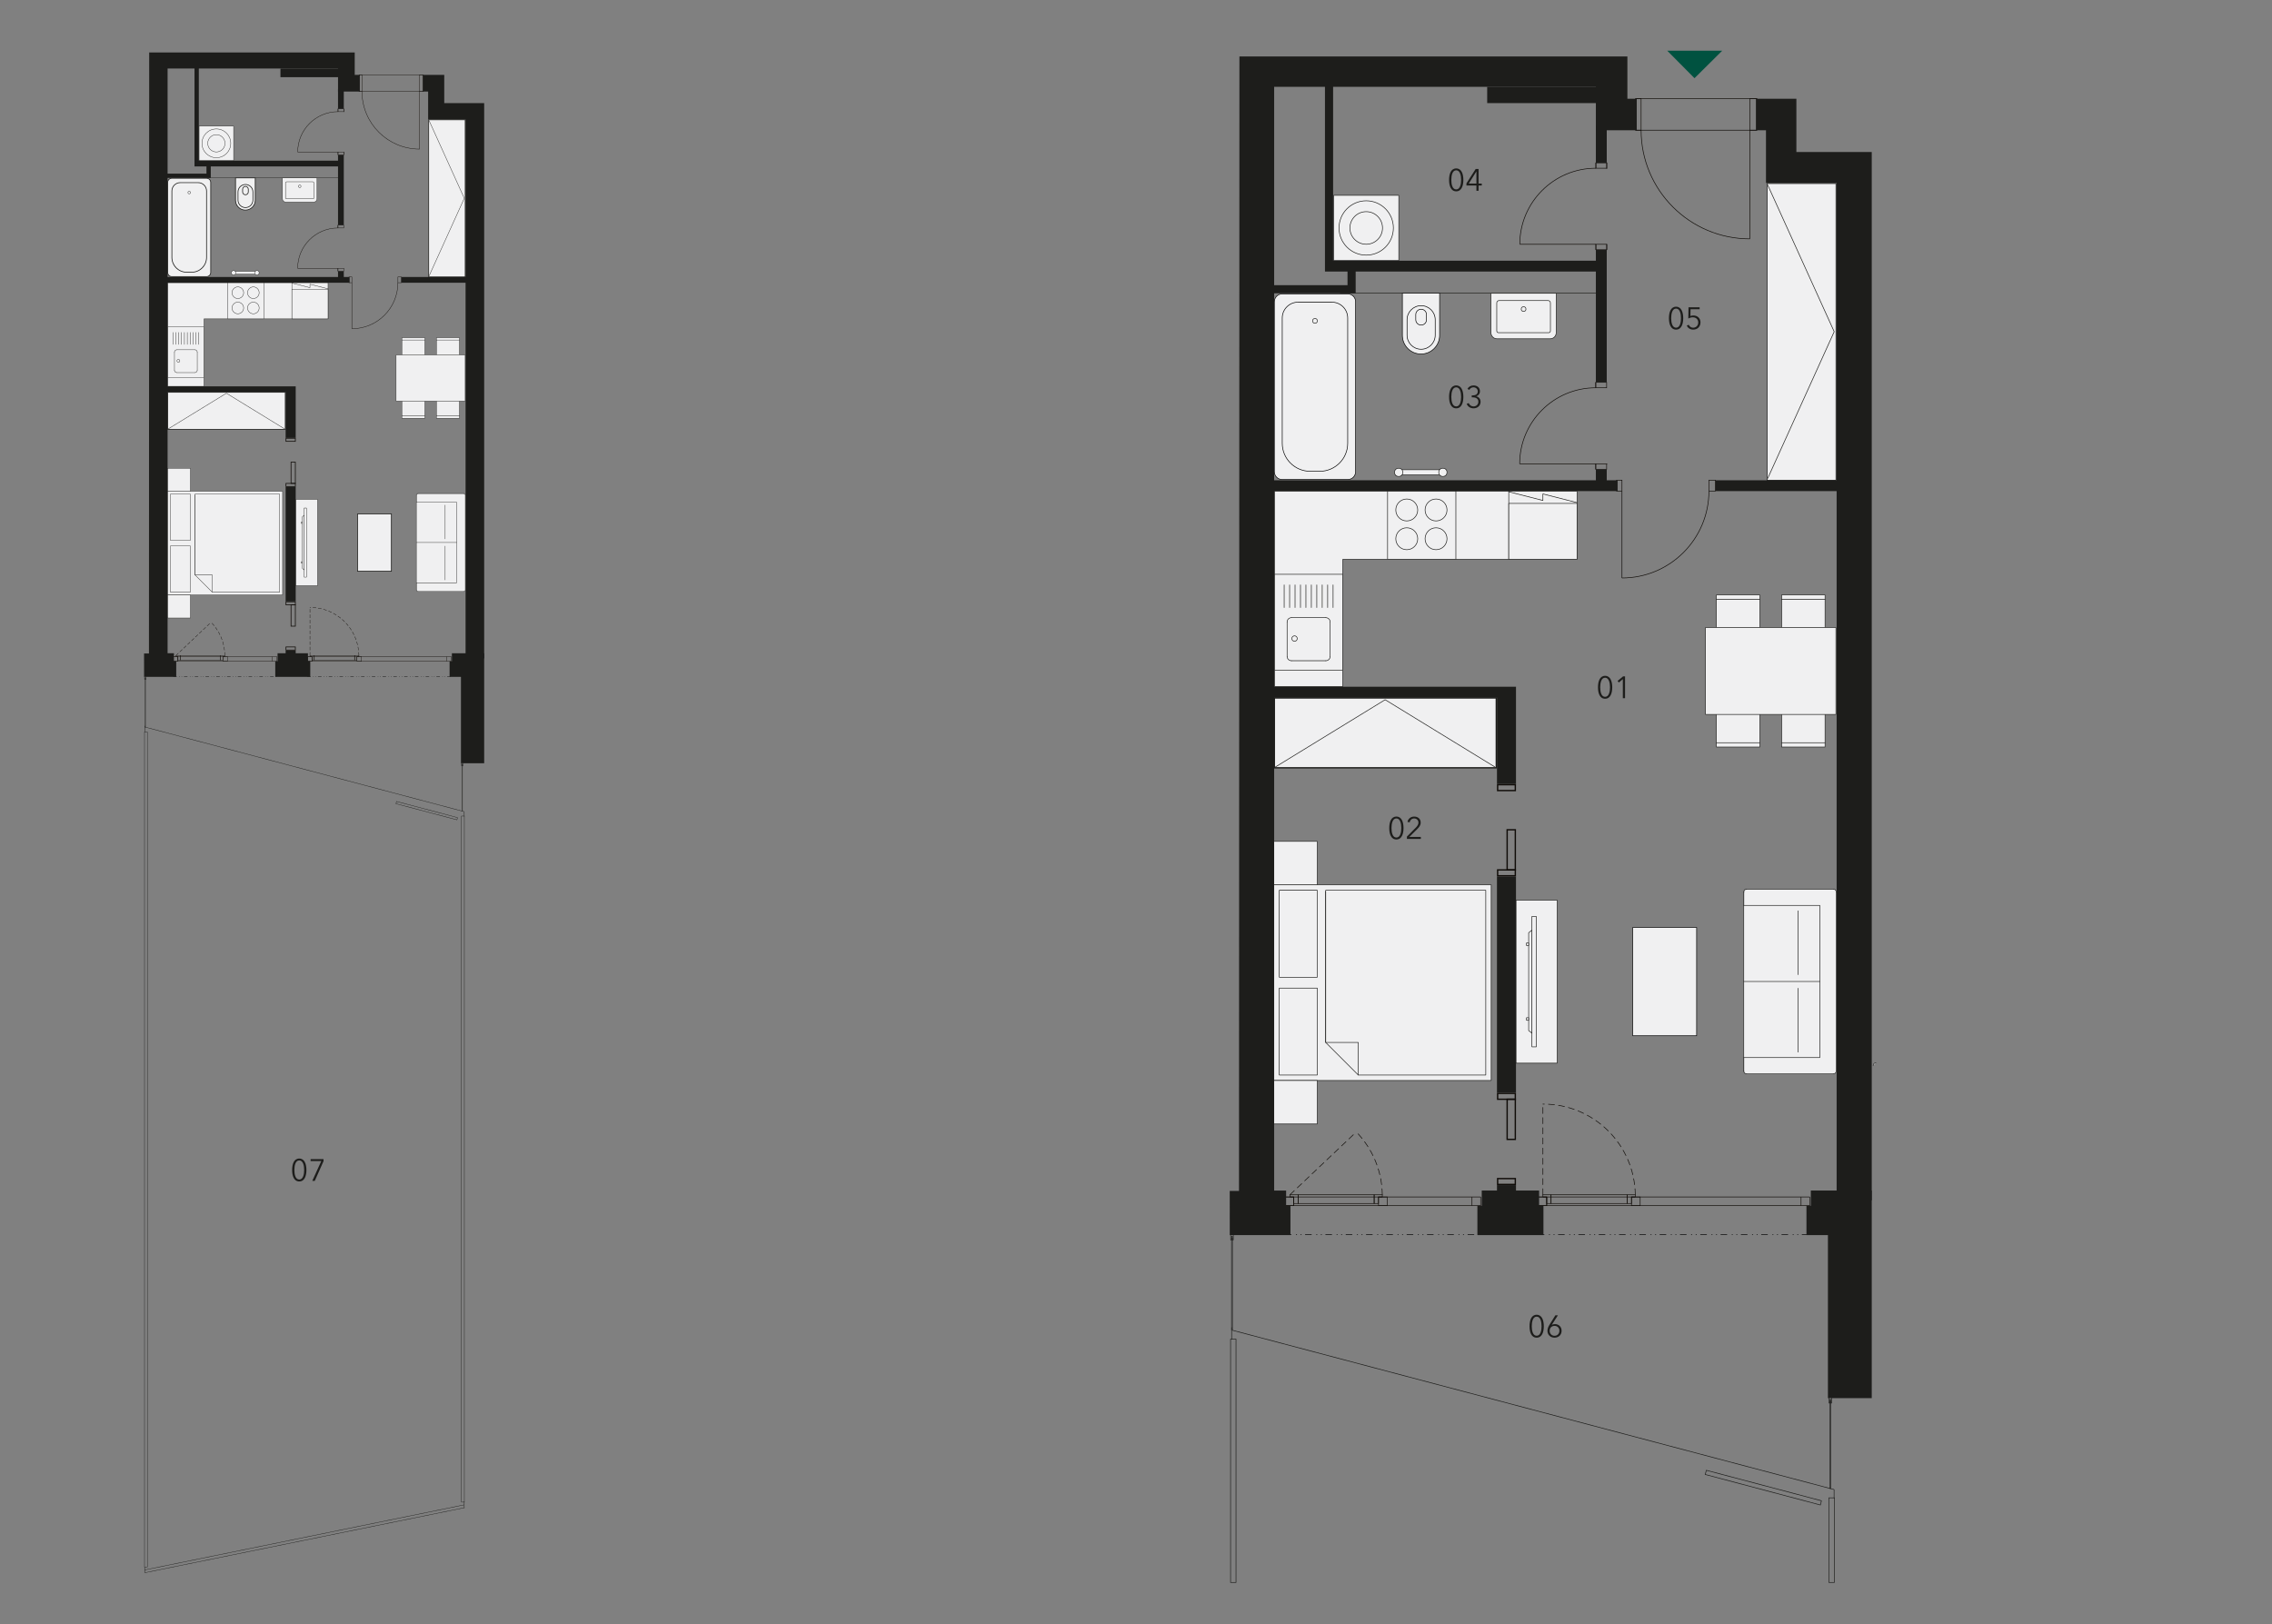 <?xml version="1.0" encoding="utf-8"?>
<!-- Generator: Adobe Illustrator 21.0.0, SVG Export Plug-In . SVG Version: 6.00 Build 0)  -->
<!DOCTYPE svg PUBLIC "-//W3C//DTD SVG 1.1//EN" "http://www.w3.org/Graphics/SVG/1.1/DTD/svg11.dtd">
<svg version="1.1" id="J.01.03" xmlns="http://www.w3.org/2000/svg" xmlns:xlink="http://www.w3.org/1999/xlink" x="0px" y="0px"
	 width="1070px" height="765px" viewBox="0 0 1070 765" style="enable-background:new 0 0 1070 765;" xml:space="preserve">
<rect x="0" y="0" width="1070" height="765" fill="#808080" stroke="none"/>
<g>
	<line style="fill:none;stroke:#1D1D1B;stroke-width:0.289;stroke-miterlimit:10;" x1="580.408" y1="626.5" x2="863.767" y2="701.509"/>
	<rect x="579.538" y="630.68" style="fill:none;stroke:#1D1D1B;stroke-width:0.289;stroke-miterlimit:10;" width="2.56" height="114.588"/>
	<rect x="861.329" y="705.414" style="fill:none;stroke:#1D1D1B;stroke-width:0.289;stroke-miterlimit:10;" width="2.56" height="39.854"/>
	<polygon style="fill:none;" points="583.707,26.582 583.505,560.886 579.146,560.886 579.158,581.631 579.673,626.221 579.146,629.387 
		579.267,630.116 579.186,640.741 579.348,728.627 864.136,729.603 864.16,697.197 881.5,662.154 881.5,71.603 846.011,71.602 
		846.011,26.582 	"/>
	<polyline style="fill:none;stroke:#1D1D1B;stroke-width:0.289;stroke-miterlimit:10;" points="857.831,706.804 803.599,692.441 803.074,694.421 857.307,708.784 857.831,706.804 	"/>
	<line style="fill:none;stroke:#1D1D1B;stroke-width:0.289;stroke-miterlimit:10;" x1="579.589" y1="584.053" x2="579.589" y2="581.494"/>
	<line style="fill:none;stroke:#1D1D1B;stroke-width:0.289;stroke-miterlimit:10;" x1="580.818" y1="584.053" x2="580.818" y2="581.494"/>
	<polyline style="fill:none;stroke:#1D1D1B;stroke-width:0.289;stroke-miterlimit:10;" points="579.999,584.053 579.999,582.262 580.409,582.262 580.409,584.053 	"/>
	<line style="fill:none;stroke:#1D1D1B;stroke-width:0.289;stroke-miterlimit:10;" x1="579.999" y1="626.5" x2="579.999" y2="583.029"/>
	<line style="fill:none;stroke:#1D1D1B;stroke-width:0.289;stroke-miterlimit:10;" x1="580.408" y1="626.5" x2="580.408" y2="583.029"/>
	<line style="fill:none;stroke:#1D1D1B;stroke-width:0.289;stroke-miterlimit:10;" x1="579.589" y1="584.053" x2="579.999" y2="584.053"/>
	<line style="fill:none;stroke:#1D1D1B;stroke-width:0.289;stroke-miterlimit:10;" x1="580.408" y1="584.053" x2="580.818" y2="584.053"/>
	<line style="fill:none;stroke:#1D1D1B;stroke-width:0.289;stroke-miterlimit:10;" x1="579.999" y1="583.03" x2="580.409" y2="583.03"/>
	<line style="fill:none;stroke:#1D1D1B;stroke-width:0.289;stroke-miterlimit:10;" x1="861.381" y1="660.835" x2="861.381" y2="658.276"/>
	<line style="fill:none;stroke:#1D1D1B;stroke-width:0.289;stroke-miterlimit:10;" x1="862.608" y1="660.835" x2="862.608" y2="658.276"/>
	<polyline style="fill:none;stroke:#1D1D1B;stroke-width:0.289;stroke-miterlimit:10;" points="861.789,660.835 861.789,659.042 862.198,659.042 862.198,660.835 	"/>
	<line style="fill:none;stroke:#1D1D1B;stroke-width:0.289;stroke-miterlimit:10;" x1="861.789" y1="701.178" x2="861.789" y2="659.813"/>
	<line style="fill:none;stroke:#1D1D1B;stroke-width:0.289;stroke-miterlimit:10;" x1="862.198" y1="701.178" x2="862.198" y2="659.813"/>
	<line style="fill:none;stroke:#1D1D1B;stroke-width:0.289;stroke-miterlimit:10;" x1="861.381" y1="660.835" x2="861.789" y2="660.835"/>
	<line style="fill:none;stroke:#1D1D1B;stroke-width:0.289;stroke-miterlimit:10;" x1="862.198" y1="660.835" x2="862.608" y2="660.835"/>
	<line style="fill:none;stroke:#1D1D1B;stroke-width:0.289;stroke-miterlimit:10;" x1="861.789" y1="659.812" x2="862.198" y2="659.812"/>
	<line style="fill:none;stroke:#1D1D1B;stroke-width:0.289;stroke-miterlimit:10;" x1="631.1" y1="138.091" x2="752.691" y2="138.091"/>
	<path style="fill:#F0F0F1;stroke:#000000;stroke-width:0.289;stroke-miterlimit:10;" d="M638.425,222.141c0,2.039-1.659,3.698-3.698,3.698h-30.875c-2.039,0-3.698-1.659-3.698-3.698v-80.017
		c0-2.039,1.659-3.7,3.698-3.7h30.875c2.039,0,3.698,1.661,3.698,3.7V222.141z"/>
	<path style="fill:#F0F0F1;stroke:#000000;stroke-width:0.289;stroke-miterlimit:10;" d="M634.699,208.783c0,7.264-5.91,13.174-13.174,13.174h-4.472c-7.263,0-13.174-5.91-13.174-13.174v-59.031
		c0-4.106,3.339-7.443,7.441-7.443h15.937c4.104,0,7.441,3.337,7.441,7.443V208.783z"/>
	<path style="fill:#F0F0F1;" d="M618.159,151.126c0,0.623,0.506,1.129,1.131,1.129s1.131-0.506,1.131-1.129c0-0.623-0.506-1.129-1.131-1.129
		S618.159,150.503,618.159,151.126"/>
	<circle style="fill:none;stroke:#1D1D1B;stroke-width:0.289;stroke-linecap:round;stroke-linejoin:round;stroke-miterlimit:10;" cx="619.289" cy="151.126" r="1.13"/>
	<rect x="659.377" y="221.226" style="fill:#F0F0F1;" width="19.693" height="2.456"/>
	<rect x="659.376" y="221.227" style="fill:none;stroke:#1D1D1B;stroke-width:0.289;stroke-linecap:round;stroke-linejoin:round;stroke-miterlimit:10;" width="19.693" height="2.456"/>
	<g style="opacity:0;">
		<g>
			<defs>
				<rect id="SVGID_1_" x="659.056" y="223.366" width="20.335" height="3.088"/>
			</defs>
			<clipPath id="SVGID_2_">
				<use xlink:href="#SVGID_1_"  style="overflow:visible;"/>
			</clipPath>
			<g style="clip-path:url(#SVGID_2_);">
				<defs>
					<rect id="SVGID_3_" x="659.058" y="223.366" width="20.333" height="3.088"/>
				</defs>
				<clipPath id="SVGID_4_">
					<use xlink:href="#SVGID_3_"  style="overflow:visible;"/>
				</clipPath>
				<rect x="659.377" y="223.68" style="clip-path:url(#SVGID_4_);fill:#F0F0F1;" width="19.693" height="2.456"/>
				<rect x="659.376" y="223.681" style="clip-path:url(#SVGID_4_);fill:none;stroke:#1D1D1B;stroke-width:0.289;stroke-linecap:round;stroke-linejoin:round;stroke-miterlimit:10;" width="19.693" height="2.456"/>
			</g>
		</g>
	</g>
	<path style="fill:#F0F0F1;" d="M677.574,222.454c0,1.074,0.872,1.946,1.946,1.946c1.076,0,1.948-0.872,1.948-1.946
		c0-1.076-0.872-1.946-1.948-1.946C678.446,220.508,677.574,221.378,677.574,222.454"/>
	<circle style="fill:none;stroke:#1D1D1B;stroke-width:0.289;stroke-linecap:round;stroke-linejoin:round;stroke-miterlimit:10;" cx="679.521" cy="222.454" r="1.947"/>
	<path style="fill:#F0F0F1;" d="M656.768,222.454c0,1.074,0.872,1.946,1.946,1.946c1.076,0,1.948-0.872,1.948-1.946
		c0-1.076-0.872-1.946-1.948-1.946C657.64,220.508,656.768,221.378,656.768,222.454"/>
	<circle style="fill:none;stroke:#1D1D1B;stroke-width:0.289;stroke-linecap:round;stroke-linejoin:round;stroke-miterlimit:10;" cx="658.714" cy="222.454" r="1.947"/>
	<path style="fill:#F0F0F1;stroke:#000000;stroke-width:0.289;stroke-miterlimit:10;" d="M677.992,157.959c0,4.836-3.934,8.77-8.77,8.77c-4.836,0-8.77-3.934-8.77-8.77v-19.892h17.54V157.959z"/>
	<path style="fill:#F0F0F1;stroke:#000000;stroke-width:0.289;stroke-miterlimit:10;" d="M675.916,157.849c0,3.656-2.975,6.631-6.631,6.631c-3.658,0-6.631-2.975-6.631-6.631v-7.265
		c0-3.656,2.973-6.631,6.631-6.631c3.656,0,6.631,2.975,6.631,6.631V157.849z"/>
	<path style="fill:#F0F0F1;stroke:#000000;stroke-width:0.289;stroke-miterlimit:10;" d="M671.812,150.574c0,1.395-1.134,2.528-2.528,2.528s-2.527-1.133-2.527-2.528v-2.407
		c0-1.393,1.134-2.527,2.527-2.527s2.528,1.134,2.528,2.527V150.574z"/>
	<path style="fill:#F0F0F1;" d="M705.022,159.559h25.031c1.569,0,2.843-1.272,2.843-2.843V138.12h-30.717v18.597
		C702.179,158.287,703.451,159.559,705.022,159.559"/>
	<path style="fill:none;stroke:#1D1D1B;stroke-width:0.289;stroke-linecap:round;stroke-linejoin:round;stroke-miterlimit:10;" d="M705.022,159.559h25.031c1.569,0,2.843-1.272,2.843-2.843V138.12h-30.717v18.597
		C702.179,158.287,703.451,159.559,705.022,159.559z"/>
	<path style="fill:#F0F0F1;" d="M705.717,156.685h23.64c0.449,0,0.815-0.364,0.815-0.815v-13.245c0-0.593-0.481-1.074-1.076-1.074h-23.119
		c-0.595,0-1.076,0.481-1.076,1.074v13.245C704.902,156.321,705.266,156.685,705.717,156.685"/>
	<path style="fill:none;stroke:#1D1D1B;stroke-width:0.289;stroke-linecap:round;stroke-linejoin:round;stroke-miterlimit:10;" d="M705.717,156.685h23.64c0.449,0,0.815-0.364,0.815-0.815v-13.245c0-0.593-0.481-1.074-1.076-1.074h-23.119
		c-0.595,0-1.076,0.481-1.076,1.074v13.245C704.902,156.321,705.266,156.685,705.717,156.685z"/>
	<path style="fill:#F0F0F1;" d="M716.421,145.562c0,0.617,0.5,1.116,1.116,1.116s1.116-0.498,1.116-1.116c0-0.615-0.5-1.116-1.116-1.116
		S716.421,144.946,716.421,145.562"/>
	<circle style="fill:none;stroke:#1D1D1B;stroke-width:0.289;stroke-linecap:round;stroke-linejoin:round;stroke-miterlimit:10;" cx="717.537" cy="145.562" r="1.116"/>
	<rect x="628.06" y="92.003" style="fill:#F0F0F1;" width="30.713" height="30.711"/>
	<rect x="628.06" y="92.004" style="fill:none;stroke:#1D1D1B;stroke-width:0.289;stroke-linecap:round;stroke-linejoin:round;stroke-miterlimit:10;" width="30.713" height="30.711"/>
	<path style="fill:#F0F0F1;" d="M656.215,107.359c0,7.067-5.731,12.798-12.798,12.798c-7.067,0-12.798-5.731-12.798-12.798
		c0-7.067,5.731-12.798,12.798-12.798C650.485,94.561,656.215,100.292,656.215,107.359"/>
	<path style="fill:none;stroke:#1D1D1B;stroke-width:0.289;stroke-linecap:round;stroke-linejoin:round;stroke-miterlimit:10;" d="M656.215,107.359c0,7.067-5.731,12.798-12.798,12.798c-7.067,0-12.798-5.731-12.798-12.798
		c0-7.067,5.731-12.798,12.798-12.798C650.485,94.561,656.215,100.292,656.215,107.359"/>
	<path style="fill:#F0F0F1;" d="M651.096,107.359c0,4.24-3.437,7.679-7.679,7.679c-4.24,0-7.677-3.439-7.677-7.679
		c0-4.239,3.437-7.679,7.677-7.679C647.659,99.681,651.096,103.12,651.096,107.359"/>
	<path style="fill:none;stroke:#1D1D1B;stroke-width:0.289;stroke-linecap:round;stroke-linejoin:round;stroke-miterlimit:10;" d="M651.096,107.359c0,4.24-3.437,7.679-7.679,7.679c-4.24,0-7.677-3.439-7.677-7.679
		c0-4.239,3.437-7.679,7.677-7.679C647.659,99.681,651.096,103.12,651.096,107.359"/>
	<polyline style="fill:#F0F0F1;" points="808.322,295.518 808.322,280.162 828.797,280.162 828.797,295.518 	"/>
	<polyline style="fill:none;stroke:#1D1D1B;stroke-width:0.289;stroke-linecap:round;stroke-linejoin:round;stroke-miterlimit:10;" points="808.322,295.518 808.322,280.162 828.797,280.162 828.797,295.518 	"/>
	<line style="fill:#F0F0F1;" x1="828.797" y1="282.209" x2="808.322" y2="282.209"/>
	<line style="fill:none;stroke:#1D1D1B;stroke-width:0.289;stroke-linecap:round;stroke-linejoin:round;stroke-miterlimit:10;" x1="828.797" y1="282.209" x2="808.322" y2="282.209"/>
	<polyline style="fill:#F0F0F1;" points="808.322,336.468 808.322,351.826 828.797,351.826 828.797,336.468 	"/>
	<polyline style="fill:none;stroke:#1D1D1B;stroke-width:0.289;stroke-linecap:round;stroke-linejoin:round;stroke-miterlimit:10;" points="808.322,336.468 808.322,351.826 828.797,351.826 828.797,336.468 	"/>
	<line style="fill:#F0F0F1;" x1="828.797" y1="349.778" x2="808.322" y2="349.778"/>
	<line style="fill:none;stroke:#1D1D1B;stroke-width:0.289;stroke-linecap:round;stroke-linejoin:round;stroke-miterlimit:10;" x1="828.797" y1="349.778" x2="808.322" y2="349.778"/>
	<polyline style="fill:#F0F0F1;" points="839.034,295.518 839.034,280.162 859.511,280.162 859.511,295.518 	"/>
	<polyline style="fill:none;stroke:#1D1D1B;stroke-width:0.289;stroke-linecap:round;stroke-linejoin:round;stroke-miterlimit:10;" points="839.034,295.518 839.034,280.162 859.511,280.162 859.511,295.518 	"/>
	<line style="fill:#F0F0F1;" x1="859.51" y1="282.209" x2="839.034" y2="282.209"/>
	<line style="fill:none;stroke:#1D1D1B;stroke-width:0.289;stroke-linecap:round;stroke-linejoin:round;stroke-miterlimit:10;" x1="859.51" y1="282.209" x2="839.034" y2="282.209"/>
	<polyline style="fill:#F0F0F1;" points="839.034,336.468 839.034,351.826 859.511,351.826 859.511,336.468 	"/>
	<polyline style="fill:none;stroke:#1D1D1B;stroke-width:0.289;stroke-linecap:round;stroke-linejoin:round;stroke-miterlimit:10;" points="839.034,336.468 839.034,351.826 859.511,351.826 859.511,336.468 	"/>
	<line style="fill:#F0F0F1;" x1="859.51" y1="349.778" x2="839.034" y2="349.778"/>
	<line style="fill:none;stroke:#1D1D1B;stroke-width:0.289;stroke-linecap:round;stroke-linejoin:round;stroke-miterlimit:10;" x1="859.51" y1="349.778" x2="839.034" y2="349.778"/>
	<rect x="803.202" y="295.518" style="fill:#F0F0F1;" width="61.426" height="40.95"/>
	<rect x="803.203" y="295.518" style="fill:none;stroke:#1D1D1B;stroke-width:0.289;stroke-linecap:round;stroke-linejoin:round;stroke-miterlimit:10;" width="61.426" height="40.95"/>
	<rect x="713.957" y="423.912" style="fill:#F0F0F1;" width="19.423" height="76.782"/>
	<rect x="713.957" y="423.913" style="fill:none;stroke:#1D1D1B;stroke-width:0.289;stroke-linecap:round;stroke-linejoin:round;stroke-miterlimit:10;" width="19.423" height="76.782"/>
	<rect x="721.464" y="431.591" style="fill:#F0F0F1;" width="2.048" height="61.428"/>
	<rect x="721.465" y="431.592" style="fill:none;stroke:#1D1D1B;stroke-width:0.289;stroke-linecap:round;stroke-linejoin:round;stroke-miterlimit:10;" width="2.048" height="61.428"/>
	<polygon style="fill:#F0F0F1;" points="721.465,486.569 719.926,485.338 719.926,439.271 721.465,438.041 	"/>
	<polyline style="fill:none;stroke:#1D1D1B;stroke-width:0.289;stroke-linecap:round;stroke-linejoin:round;stroke-miterlimit:10;" points="721.465,486.569 719.926,485.338 719.926,439.271 721.465,438.041 721.465,486.569 	"/>
	<rect x="718.902" y="444.087" style="fill:#F0F0F1;" width="1.027" height="1.229"/>
	<rect x="718.902" y="444.087" style="fill:none;stroke:#1D1D1B;stroke-width:0.289;stroke-linecap:round;stroke-linejoin:round;stroke-miterlimit:10;" width="1.027" height="1.229"/>
	<rect x="718.904" y="479.295" style="fill:#F0F0F1;" width="1.023" height="1.227"/>
	<rect x="718.905" y="479.295" style="fill:none;stroke:#1D1D1B;stroke-width:0.289;stroke-linecap:round;stroke-linejoin:round;stroke-miterlimit:10;" width="1.023" height="1.227"/>
	<path style="fill:#F0F0F1;" d="M863.055,418.773h-39.777c-1.031,0-1.867,0.836-1.867,1.867v83.379c0,1.031,0.836,1.865,1.867,1.865h39.777
		c1.031,0,1.867-0.834,1.867-1.865v-83.379C864.922,419.609,864.085,418.773,863.055,418.773"/>
	<polyline style="fill:#F0F0F1;" points="821.221,426.404 857.053,426.404 857.053,498.067 821.221,498.067 	"/>
	<polyline style="fill:none;stroke:#1D1D1B;stroke-width:0.289;stroke-linecap:round;stroke-linejoin:round;stroke-miterlimit:10;" points="821.221,426.404 857.053,426.404 857.053,498.067 821.221,498.067 	"/>
	<line style="fill:#F0F0F1;" x1="857.052" y1="462.236" x2="821.22" y2="462.236"/>
	<line style="fill:none;stroke:#1D1D1B;stroke-width:0.289;stroke-linecap:round;stroke-linejoin:round;stroke-miterlimit:10;" x1="857.052" y1="462.236" x2="821.22" y2="462.236"/>
	<path style="fill:#F0F0F1;" d="M863.451,418.726c0.708,0,1.28,0.574,1.28,1.28"/>
	<path style="fill:none;stroke:#1D1D1B;stroke-width:0.289;stroke-linecap:round;stroke-linejoin:round;stroke-miterlimit:10;" d="M863.451,418.726c0.708,0,1.28,0.574,1.28,1.28"/>
	<line style="fill:#F0F0F1;" x1="864.731" y1="420.005" x2="864.731" y2="504.464"/>
	<line style="fill:none;stroke:#1D1D1B;stroke-width:0.289;stroke-linecap:round;stroke-linejoin:round;stroke-miterlimit:10;" x1="864.731" y1="420.005" x2="864.731" y2="504.464"/>
	<path style="fill:#F0F0F1;" d="M864.731,504.466c0,0.708-0.574,1.28-1.28,1.28"/>
	<path style="fill:none;stroke:#1D1D1B;stroke-width:0.289;stroke-linecap:round;stroke-linejoin:round;stroke-miterlimit:10;" d="M864.731,504.466c0,0.708-0.574,1.28-1.28,1.28"/>
	<line style="fill:#F0F0F1;" x1="863.45" y1="505.746" x2="822.501" y2="505.746"/>
	<line style="fill:none;stroke:#1D1D1B;stroke-width:0.289;stroke-linecap:round;stroke-linejoin:round;stroke-miterlimit:10;" x1="863.45" y1="505.746" x2="822.501" y2="505.746"/>
	<path style="fill:#F0F0F1;" d="M822.502,505.746c-0.708,0-1.28-0.574-1.28-1.28"/>
	<path style="fill:none;stroke:#1D1D1B;stroke-width:0.289;stroke-linecap:round;stroke-linejoin:round;stroke-miterlimit:10;" d="M822.502,505.746c-0.708,0-1.28-0.574-1.28-1.28"/>
	<line style="fill:#F0F0F1;" x1="821.221" y1="504.465" x2="821.221" y2="420.006"/>
	<line style="fill:none;stroke:#1D1D1B;stroke-width:0.289;stroke-linecap:round;stroke-linejoin:round;stroke-miterlimit:10;" x1="821.221" y1="504.465" x2="821.221" y2="420.006"/>
	<path style="fill:#F0F0F1;" d="M821.222,420.006c0-0.708,0.574-1.28,1.28-1.28"/>
	<path style="fill:none;stroke:#1D1D1B;stroke-width:0.289;stroke-linecap:round;stroke-linejoin:round;stroke-miterlimit:10;" d="M821.222,420.006c0-0.708,0.574-1.28,1.28-1.28"/>
	<line style="fill:#F0F0F1;" x1="822.501" y1="418.725" x2="863.451" y2="418.725"/>
	<line style="fill:none;stroke:#1D1D1B;stroke-width:0.289;stroke-linecap:round;stroke-linejoin:round;stroke-miterlimit:10;" x1="822.501" y1="418.725" x2="863.451" y2="418.725"/>
	<line style="fill:#F0F0F1;" x1="846.815" y1="459.035" x2="846.815" y2="428.962"/>
	<line style="fill:none;stroke:#1D1D1B;stroke-width:0.289;stroke-linecap:round;stroke-linejoin:round;stroke-miterlimit:10;" x1="846.815" y1="459.035" x2="846.815" y2="428.962"/>
	<line style="fill:#F0F0F1;" x1="846.815" y1="495.507" x2="846.815" y2="465.434"/>
	<line style="fill:none;stroke:#1D1D1B;stroke-width:0.289;stroke-linecap:round;stroke-linejoin:round;stroke-miterlimit:10;" x1="846.815" y1="495.507" x2="846.815" y2="465.434"/>
	<rect x="768.95" y="436.808" style="fill:#F0F0F1;stroke:#000000;stroke-width:0.289;stroke-miterlimit:10;" width="30.079" height="50.994"/>
	<path style="fill:#F0F0F1;" d="M882.168,501.842c0-0.706,0.574-1.28,1.28-1.28"/>
	<path style="fill:none;stroke:#1D1D1B;stroke-width:0.289;stroke-linecap:round;stroke-linejoin:round;stroke-miterlimit:10;" d="M882.168,501.842c0-0.706,0.574-1.28,1.28-1.28"/>
	<rect x="599.908" y="416.721" style="fill:#F0F0F1;" width="102.376" height="92.139"/>
	<rect x="599.908" y="416.722" style="fill:none;stroke:#1D1D1B;stroke-width:0.289;stroke-linecap:round;stroke-linejoin:round;stroke-miterlimit:10;" width="102.376" height="92.139"/>
	<rect x="602.466" y="465.351" style="fill:#F0F0F1;" width="17.917" height="40.95"/>
	<rect x="602.466" y="465.351" style="fill:none;stroke:#1D1D1B;stroke-width:0.289;stroke-linecap:round;stroke-linejoin:round;stroke-miterlimit:10;" width="17.917" height="40.95"/>
	<rect x="602.466" y="419.282" style="fill:#F0F0F1;" width="17.917" height="40.95"/>
	<rect x="602.466" y="419.283" style="fill:none;stroke:#1D1D1B;stroke-width:0.289;stroke-linecap:round;stroke-linejoin:round;stroke-miterlimit:10;" width="17.917" height="40.95"/>
	<rect x="599.908" y="508.86" style="fill:#F0F0F1;" width="20.475" height="20.477"/>
	<rect x="599.908" y="508.86" style="fill:none;stroke:#1D1D1B;stroke-width:0.289;stroke-linecap:round;stroke-linejoin:round;stroke-miterlimit:10;" width="20.475" height="20.477"/>
	<rect x="599.908" y="396.248" style="fill:#F0F0F1;" width="20.475" height="20.475"/>
	<rect x="599.908" y="396.247" style="fill:none;stroke:#1D1D1B;stroke-width:0.289;stroke-linecap:round;stroke-linejoin:round;stroke-miterlimit:10;" width="20.475" height="20.475"/>
	<polygon style="fill:#F0F0F1;" points="699.724,419.282 624.332,419.282 624.332,490.946 639.687,490.946 639.687,506.3 699.724,506.3 	"/>
	<polyline style="fill:none;stroke:#1D1D1B;stroke-width:0.289;stroke-linecap:round;stroke-linejoin:round;stroke-miterlimit:10;" points="699.724,419.282 624.332,419.282 624.332,490.946 639.687,490.946 639.687,506.3 699.724,506.3 
		699.724,419.282 	"/>
	<polyline style="fill:none;stroke:#1D1D1B;stroke-width:0.289;stroke-linecap:round;stroke-linejoin:round;stroke-miterlimit:10;" points="624.332,419.793 624.332,490.946 639.687,506.302 	"/>
	<rect x="832.171" y="86.449" style="fill:#F0F0F1;stroke:#000000;stroke-width:0.289;stroke-miterlimit:10;" width="32.474" height="139.735"/>
	<polyline style="fill:none;stroke:#1D1D1B;stroke-width:0.289;stroke-linecap:round;stroke-linejoin:round;stroke-miterlimit:10;" points="832.517,225.276 863.817,156.205 832.517,87.136 	"/>
	<rect x="600.155" y="328.694" style="fill:#F0F0F1;" width="104.53" height="32.908"/>
	<path style="fill:#1D1D1B;" d="M704.366,361.288H600.469v-32.276h103.897V361.288z M599.838,361.918H705v-33.539H599.838V361.918z"/>
	<polyline style="fill:none;stroke:#1D1D1B;stroke-width:0.289;stroke-linecap:round;stroke-linejoin:round;stroke-miterlimit:10;" points="704.082,361.249 652.336,329.537 600.589,361.249 	"/>
	<polygon style="fill:#F0F0F1;" points="632.41,231.238 741.955,231.238 741.955,263.401 632.41,263.401 632.41,323.375 600.247,323.375 
		600.247,231.236 632.41,231.236 	"/>
	<polygon style="fill:none;stroke:#1D1D1B;stroke-width:0.289;stroke-linecap:round;stroke-linejoin:round;stroke-miterlimit:10;" points="632.41,231.238 741.955,231.238 741.955,263.401 632.41,263.401 632.41,323.375 600.247,323.375 
		600.247,231.236 632.41,231.236 	"/>
	<rect x="600.219" y="270.46" style="fill:#F0F0F1;" width="32.163" height="45.132"/>
	<rect x="600.219" y="270.46" style="fill:none;stroke:#1D1D1B;stroke-width:0.289;stroke-linecap:round;stroke-linejoin:round;stroke-miterlimit:10;" width="32.163" height="45.132"/>
	<path style="fill:#F0F0F1;" d="M609.664,302.014c0.708,0,1.28-0.574,1.28-1.28c0-0.706-0.572-1.28-1.28-1.28c-0.708,0-1.28,0.574-1.28,1.28
		C608.384,301.44,608.956,302.014,609.664,302.014"/>
	<path style="fill:none;stroke:#1D1D1B;stroke-width:0.289;stroke-linecap:round;stroke-linejoin:round;stroke-miterlimit:10;" d="M609.664,302.014c0.708,0,1.28-0.574,1.28-1.28c0-0.706-0.572-1.28-1.28-1.28c-0.708,0-1.28,0.574-1.28,1.28
		C608.384,301.44,608.956,302.014,609.664,302.014"/>
	<path style="fill:#F0F0F1;" d="M624.41,311.173c1.119,0,2.027-0.908,2.027-2.027"/>
	<path style="fill:none;stroke:#1D1D1B;stroke-width:0.289;stroke-linecap:round;stroke-linejoin:round;stroke-miterlimit:10;" d="M624.41,311.173c1.119,0,2.027-0.908,2.027-2.027"/>
	<path style="fill:#F0F0F1;" d="M606.166,309.146c0,1.119,0.908,2.027,2.027,2.027"/>
	<path style="fill:none;stroke:#1D1D1B;stroke-width:0.289;stroke-linecap:round;stroke-linejoin:round;stroke-miterlimit:10;" d="M606.166,309.146c0,1.119,0.908,2.027,2.027,2.027"/>
	<path style="fill:#F0F0F1;" d="M608.193,290.902c-1.119,0-2.027,0.908-2.027,2.027"/>
	<path style="fill:none;stroke:#1D1D1B;stroke-width:0.289;stroke-linecap:round;stroke-linejoin:round;stroke-miterlimit:10;" d="M608.193,290.902c-1.119,0-2.027,0.908-2.027,2.027"/>
	<path style="fill:#F0F0F1;" d="M626.438,292.929c0-1.119-0.908-2.027-2.027-2.027"/>
	<path style="fill:none;stroke:#1D1D1B;stroke-width:0.289;stroke-linecap:round;stroke-linejoin:round;stroke-miterlimit:10;" d="M626.438,292.929c0-1.119-0.908-2.027-2.027-2.027"/>
	<line style="fill:#F0F0F1;" x1="626.436" y1="309.145" x2="626.436" y2="292.929"/>
	<line style="fill:none;stroke:#1D1D1B;stroke-width:0.289;stroke-linecap:round;stroke-linejoin:round;stroke-miterlimit:10;" x1="626.436" y1="309.145" x2="626.436" y2="292.929"/>
	<line style="fill:#F0F0F1;" x1="624.409" y1="311.171" x2="608.193" y2="311.171"/>
	<line style="fill:none;stroke:#1D1D1B;stroke-width:0.289;stroke-linecap:round;stroke-linejoin:round;stroke-miterlimit:10;" x1="624.409" y1="311.171" x2="608.193" y2="311.171"/>
	<line style="fill:#F0F0F1;" x1="606.164" y1="309.145" x2="606.164" y2="292.929"/>
	<line style="fill:none;stroke:#1D1D1B;stroke-width:0.289;stroke-linecap:round;stroke-linejoin:round;stroke-miterlimit:10;" x1="606.164" y1="309.145" x2="606.164" y2="292.929"/>
	<line style="fill:#F0F0F1;" x1="624.409" y1="290.9" x2="608.193" y2="290.9"/>
	<line style="fill:none;stroke:#1D1D1B;stroke-width:0.289;stroke-linecap:round;stroke-linejoin:round;stroke-miterlimit:10;" x1="624.409" y1="290.9" x2="608.193" y2="290.9"/>
	<line style="fill:#F0F0F1;" x1="604.783" y1="286.14" x2="604.783" y2="275.46"/>
	<line style="fill:none;stroke:#1D1D1B;stroke-width:0.289;stroke-linecap:round;stroke-linejoin:round;stroke-miterlimit:10;" x1="604.783" y1="286.14" x2="604.783" y2="275.46"/>
	<line style="fill:#F0F0F1;" x1="607.343" y1="275.46" x2="607.343" y2="286.14"/>
	<line style="fill:none;stroke:#1D1D1B;stroke-width:0.289;stroke-linecap:round;stroke-linejoin:round;stroke-miterlimit:10;" x1="607.343" y1="275.46" x2="607.343" y2="286.14"/>
	<line style="fill:#F0F0F1;" x1="609.903" y1="286.14" x2="609.903" y2="275.46"/>
	<line style="fill:none;stroke:#1D1D1B;stroke-width:0.289;stroke-linecap:round;stroke-linejoin:round;stroke-miterlimit:10;" x1="609.903" y1="286.14" x2="609.903" y2="275.46"/>
	<line style="fill:#F0F0F1;" x1="612.461" y1="275.46" x2="612.461" y2="286.14"/>
	<line style="fill:none;stroke:#1D1D1B;stroke-width:0.289;stroke-linecap:round;stroke-linejoin:round;stroke-miterlimit:10;" x1="612.461" y1="275.46" x2="612.461" y2="286.14"/>
	<line style="fill:#F0F0F1;" x1="615.02" y1="286.14" x2="615.02" y2="275.46"/>
	<line style="fill:none;stroke:#1D1D1B;stroke-width:0.289;stroke-linecap:round;stroke-linejoin:round;stroke-miterlimit:10;" x1="615.02" y1="286.14" x2="615.02" y2="275.46"/>
	<line style="fill:#F0F0F1;" x1="617.58" y1="275.46" x2="617.58" y2="286.14"/>
	<line style="fill:none;stroke:#1D1D1B;stroke-width:0.289;stroke-linecap:round;stroke-linejoin:round;stroke-miterlimit:10;" x1="617.58" y1="275.46" x2="617.58" y2="286.14"/>
	<line style="fill:#F0F0F1;" x1="620.14" y1="286.14" x2="620.14" y2="275.46"/>
	<line style="fill:none;stroke:#1D1D1B;stroke-width:0.289;stroke-linecap:round;stroke-linejoin:round;stroke-miterlimit:10;" x1="620.14" y1="286.14" x2="620.14" y2="275.46"/>
	<line style="fill:#F0F0F1;" x1="622.699" y1="275.46" x2="622.699" y2="286.14"/>
	<line style="fill:none;stroke:#1D1D1B;stroke-width:0.289;stroke-linecap:round;stroke-linejoin:round;stroke-miterlimit:10;" x1="622.699" y1="275.46" x2="622.699" y2="286.14"/>
	<line style="fill:#F0F0F1;" x1="625.258" y1="286.14" x2="625.258" y2="275.46"/>
	<line style="fill:none;stroke:#1D1D1B;stroke-width:0.289;stroke-linecap:round;stroke-linejoin:round;stroke-miterlimit:10;" x1="625.258" y1="286.14" x2="625.258" y2="275.46"/>
	<line style="fill:#F0F0F1;" x1="627.818" y1="275.46" x2="627.818" y2="286.14"/>
	<line style="fill:none;stroke:#1D1D1B;stroke-width:0.289;stroke-linecap:round;stroke-linejoin:round;stroke-miterlimit:10;" x1="627.818" y1="275.46" x2="627.818" y2="286.14"/>
	<rect x="653.482" y="231.236" style="fill:#F0F0F1;" width="32.163" height="32.163"/>
	<rect x="653.482" y="231.236" style="fill:none;stroke:#1D1D1B;stroke-width:0.289;stroke-linecap:round;stroke-linejoin:round;stroke-miterlimit:10;" width="32.163" height="32.163"/>
	<path style="fill:#F0F0F1;" d="M676.307,248.564c-2.85,0-5.163,2.312-5.163,5.163c0,2.85,2.312,5.163,5.163,5.163
		c2.852,0,5.163-2.312,5.163-5.163C681.469,250.876,679.159,248.564,676.307,248.564"/>
	<path style="fill:none;stroke:#1D1D1B;stroke-width:0.289;stroke-linecap:round;stroke-linejoin:round;stroke-miterlimit:10;" d="M676.307,248.564c-2.85,0-5.163,2.312-5.163,5.163c0,2.85,2.312,5.163,5.163,5.163
		c2.852,0,5.163-2.312,5.163-5.163C681.469,250.876,679.159,248.564,676.307,248.564"/>
	<path style="fill:#F0F0F1;" d="M662.515,248.564c-2.85,0-5.163,2.312-5.163,5.163c0,2.85,2.312,5.163,5.163,5.163
		c2.852,0,5.163-2.312,5.163-5.163C667.677,250.876,665.367,248.564,662.515,248.564"/>
	<path style="fill:none;stroke:#1D1D1B;stroke-width:0.289;stroke-linecap:round;stroke-linejoin:round;stroke-miterlimit:10;" d="M662.515,248.564c-2.85,0-5.163,2.312-5.163,5.163c0,2.85,2.312,5.163,5.163,5.163
		c2.852,0,5.163-2.312,5.163-5.163C667.677,250.876,665.367,248.564,662.515,248.564"/>
	<path style="fill:#F0F0F1;" d="M676.307,235.011c-2.85,0-5.163,2.312-5.163,5.163c0,2.852,2.312,5.163,5.163,5.163
		c2.852,0,5.163-2.31,5.163-5.163C681.469,237.323,679.159,235.011,676.307,235.011"/>
	<path style="fill:none;stroke:#1D1D1B;stroke-width:0.289;stroke-linecap:round;stroke-linejoin:round;stroke-miterlimit:10;" d="M676.307,235.011c-2.85,0-5.163,2.312-5.163,5.163c0,2.852,2.312,5.163,5.163,5.163
		c2.852,0,5.163-2.31,5.163-5.163C681.469,237.323,679.159,235.011,676.307,235.011"/>
	<path style="fill:#F0F0F1;" d="M662.515,235.011c-2.85,0-5.163,2.312-5.163,5.163c0,2.852,2.312,5.163,5.163,5.163
		c2.852,0,5.163-2.31,5.163-5.163C667.677,237.323,665.367,235.011,662.515,235.011"/>
	<path style="fill:none;stroke:#1D1D1B;stroke-width:0.289;stroke-linecap:round;stroke-linejoin:round;stroke-miterlimit:10;" d="M662.515,235.011c-2.85,0-5.163,2.312-5.163,5.163c0,2.852,2.312,5.163,5.163,5.163
		c2.852,0,5.163-2.31,5.163-5.163C667.677,237.323,665.367,235.011,662.515,235.011"/>
	<rect x="710.548" y="231.236" style="fill:#F0F0F1;" width="32.163" height="32.163"/>
	<rect x="710.548" y="231.236" style="fill:none;stroke:#1D1D1B;stroke-width:0.289;stroke-linecap:round;stroke-linejoin:round;stroke-miterlimit:10;" width="32.163" height="32.163"/>
	<rect x="710.548" y="237.095" style="fill:#F0F0F1;" width="32.163" height="26.306"/>
	<rect x="710.548" y="237.095" style="fill:none;stroke:#1D1D1B;stroke-width:0.289;stroke-linecap:round;stroke-linejoin:round;stroke-miterlimit:10;" width="32.163" height="26.306"/>
	<polyline style="fill:#F0F0F1;" points="742.712,236.717 726.629,232.623 726.629,235.694 710.549,231.6 	"/>
	<polyline style="fill:none;stroke:#1D1D1B;stroke-width:0.289;stroke-linecap:round;stroke-linejoin:round;stroke-miterlimit:10;" points="742.712,236.717 726.629,232.623 726.629,235.694 710.549,231.6 	"/>
	<polygon style="fill:none;" points="583.707,26.582 583.505,560.886 579.146,560.886 579.158,581.631 579.673,626.221 579.146,629.387 
		579.267,630.116 579.186,640.741 579.348,728.627 864.136,729.603 864.16,697.197 881.5,662.154 881.5,71.603 846.011,71.602 
		846.011,26.582 	"/>
	<line style="fill:none;stroke:#100C08;stroke-width:0.289;stroke-miterlimit:10;" x1="756.698" y1="117.616" x2="756.698" y2="115.056"/>
	<line style="fill:none;stroke:#100C08;stroke-width:0.289;stroke-miterlimit:10;" x1="756.698" y1="79.501" x2="756.698" y2="76.666"/>
	<line style="fill:none;stroke:#100C08;stroke-width:0.289;stroke-miterlimit:10;" x1="751.578" y1="117.616" x2="751.578" y2="115.056"/>
	<line style="fill:none;stroke:#100C08;stroke-width:0.289;stroke-miterlimit:10;" x1="751.578" y1="79.224" x2="751.578" y2="76.664"/>
	<polyline style="fill:none;stroke:#100C08;stroke-width:0.289;stroke-miterlimit:10;" points="756.698,114.855 756.698,117.617 751.579,117.617 751.579,115.057 756.698,115.057 	"/>
	<rect x="751.578" y="76.665" style="fill:none;stroke:#100C08;stroke-width:0.289;stroke-miterlimit:10;" width="5.119" height="2.56"/>
	<path style="fill:none;stroke:#100C08;stroke-width:0.289;stroke-miterlimit:10;" d="M751.578,79.224c-19.79,0-35.832,16.043-35.832,35.832"/>
	<polygon style="fill:none;" points="583.707,26.582 583.505,560.886 579.146,560.886 579.158,581.631 579.673,626.221 579.146,629.387 
		579.267,630.116 579.186,640.741 579.348,728.627 864.136,729.603 864.16,697.197 881.5,662.154 881.5,71.603 846.011,71.602 
		846.011,26.582 	"/>
	<line style="fill:none;stroke:#100C08;stroke-width:0.289;stroke-miterlimit:10;" x1="751.578" y1="115.056" x2="715.746" y2="115.056"/>
	<line style="fill:none;stroke:#100C08;stroke-width:0.289;stroke-miterlimit:10;" x1="751.524" y1="221.017" x2="751.524" y2="218.455"/>
	<line style="fill:none;stroke:#100C08;stroke-width:0.289;stroke-miterlimit:10;" x1="751.524" y1="182.625" x2="751.524" y2="180.065"/>
	<polyline style="fill:none;stroke:#100C08;stroke-width:0.289;stroke-miterlimit:10;" points="756.941,218.456 751.525,218.456 751.525,221.018 756.644,221.018 756.644,218.456 
		756.644,221.018 	"/>
	<path style="fill:none;stroke:#100C08;stroke-width:0.289;stroke-miterlimit:10;" d="M756.644,182.625v-2.56 M751.525,182.625v-2.56h5.119v2.56H751.525z"/>
	<path style="fill:none;stroke:#100C08;stroke-width:0.289;stroke-miterlimit:10;" d="M751.523,182.624c-19.79,0-35.832,16.043-35.832,35.832"/>
	<polygon style="fill:none;" points="583.707,26.582 583.505,560.886 579.146,560.886 579.158,581.631 579.673,626.221 579.146,629.387 
		579.267,630.116 579.186,640.741 579.348,728.627 864.136,729.603 864.16,697.197 881.5,662.154 881.5,71.603 846.011,71.602 
		846.011,26.582 	"/>
	<line style="fill:none;stroke:#100C08;stroke-width:0.289;stroke-miterlimit:10;" x1="751.524" y1="218.456" x2="715.692" y2="218.456"/>
	<rect x="761.312" y="226.136" style="fill:none;stroke:#100C08;stroke-width:0.289;stroke-miterlimit:10;" width="2.558" height="5.117"/>
	<rect x="804.82" y="226.136" style="fill:none;stroke:#100C08;stroke-width:0.289;stroke-miterlimit:10;" width="3.066" height="5.117"/>
	<path style="fill:none;stroke:#100C08;stroke-width:0.289;stroke-miterlimit:10;" d="M763.87,272.203c22.615,0,40.95-18.334,40.95-40.95"/>
	<polygon style="fill:none;" points="583.707,26.582 583.505,560.886 579.146,560.886 579.158,581.631 579.673,626.221 579.146,629.387 
		579.267,630.116 579.186,640.741 579.348,728.627 864.136,729.603 864.16,697.197 881.5,662.154 881.5,71.603 846.011,71.602 
		846.011,26.582 	"/>
	<line style="fill:none;stroke:#100C08;stroke-width:0.289;stroke-miterlimit:10;" x1="763.871" y1="231.254" x2="763.871" y2="272.203"/>
	<polygon style="fill:none;" points="583.707,26.582 583.505,560.886 579.146,560.886 579.158,581.631 579.673,626.221 579.146,629.387 
		579.267,630.116 579.186,640.741 579.348,728.627 864.136,729.603 864.16,697.197 881.5,662.154 881.5,71.603 846.011,71.602 
		846.011,26.582 	"/>
	<line style="fill:none;stroke:#100C08;stroke-width:0.289;stroke-miterlimit:10;" x1="818.949" y1="46.464" x2="818.949" y2="46.464"/>
	<line style="fill:none;stroke:#100C08;stroke-width:0.289;stroke-miterlimit:10;" x1="780.558" y1="46.464" x2="780.558" y2="46.464"/>
	<line style="fill:none;stroke:#100C08;stroke-width:0.289;stroke-miterlimit:10;" x1="818.949" y1="61.309" x2="818.949" y2="61.309"/>
	<line style="fill:none;stroke:#100C08;stroke-width:0.289;stroke-miterlimit:10;" x1="780.558" y1="61.309" x2="780.558" y2="61.309"/>
	<rect x="824.07" y="46.464" style="fill:none;stroke:#100C08;stroke-width:0.289;stroke-miterlimit:10;" width="3.064" height="14.844"/>
	<rect x="770.322" y="46.464" style="fill:none;stroke:#100C08;stroke-width:0.289;stroke-miterlimit:10;" width="2.56" height="14.844"/>
	<rect x="770.322" y="46.464" style="fill:none;stroke:#100C08;stroke-width:0.289;stroke-miterlimit:10;" width="57.16" height="14.844"/>
	<path style="fill:none;stroke:#100C08;stroke-width:0.289;stroke-miterlimit:10;" d="M772.879,61.308c0,28.273,22.919,51.188,51.19,51.188"/>
	<polygon style="fill:none;" points="583.707,26.582 583.505,560.886 579.146,560.886 579.158,581.631 579.673,626.221 579.146,629.387 
		579.267,630.116 579.186,640.741 579.348,728.627 864.136,729.603 864.16,697.197 881.5,662.154 881.5,71.603 846.011,71.602 
		846.011,26.582 	"/>
	<line style="fill:none;stroke:#100C08;stroke-width:0.289;stroke-miterlimit:10;" x1="824.069" y1="61.309" x2="824.069" y2="112.497"/>
	<polygon style="fill:none;" points="583.707,26.582 583.505,560.886 579.146,560.886 579.158,581.631 579.673,626.221 579.146,629.387 
		579.267,630.116 579.186,640.741 579.348,728.627 864.136,729.603 864.16,697.197 881.5,662.154 881.5,71.603 846.011,71.602 
		846.011,26.582 	"/>
	<path style="fill:#100C08;" d="M705.629,515.259h7.694v2.125h-7.694V515.259z M704.998,518.017h8.957v-3.39h-8.957V518.017z"/>
	<path style="fill:#100C08;" d="M705.629,555.38h7.694v2.125h-7.694V555.38z M704.998,558.138h8.957v-3.39h-8.957V558.138z"/>
	<path style="fill:#100C08;" d="M710.11,518h3.215v18.287h-3.215V518z M709.477,536.921h4.477v-19.552h-4.477V536.921z"/>
	<path style="fill:#100C08;" d="M705.629,410.006h7.694v2.125h-7.694V410.006z M704.998,412.762h8.957v-3.39h-8.957V412.762z"/>
	<path style="fill:#100C08;" d="M705.629,369.88h7.694v2.125h-7.694V369.88z M704.998,372.638h8.957v-3.39h-8.957V372.638z"/>
	<path style="fill:#100C08;" d="M710.11,391.1h3.215v18.289h-3.215V391.1z M709.477,410.022h4.477v-19.554h-4.477V410.022z"/>
	<polygon style="fill:none;" points="583.707,26.582 583.505,560.886 579.146,560.886 579.158,581.631 579.673,626.221 579.146,629.387 
		579.267,630.116 579.186,640.741 579.348,728.627 864.136,729.603 864.16,697.197 881.5,662.154 881.5,71.603 846.011,71.602 
		846.011,26.582 	"/>
	<rect x="724.329" y="563.722" style="fill:none;stroke:#100C08;stroke-width:0.289;stroke-miterlimit:10;" width="4.094" height="4.096"/>
	<rect x="768.349" y="563.722" style="fill:none;stroke:#100C08;stroke-width:0.289;stroke-miterlimit:10;" width="4.096" height="4.096"/>
	<polyline style="fill:none;stroke:#100C08;stroke-width:0.289;stroke-miterlimit:10;" points="726.632,563.721 726.632,562.696 730.471,562.696 730.471,566.792 728.423,566.792 
		728.423,563.721 726.632,563.721 	"/>
	<polyline style="fill:none;stroke:#100C08;stroke-width:0.289;stroke-miterlimit:10;" points="770.142,563.721 770.142,562.696 766.303,562.696 766.303,566.792 768.351,566.792 
		768.351,563.721 770.142,563.721 	"/>
	<line style="fill:none;stroke:#100C08;stroke-width:0.289;stroke-linecap:round;stroke-miterlimit:10;stroke-dasharray:2.87,1.913;" x1="726.632" y1="562.697" x2="726.632" y2="519.982"/>
	<path style="fill:none;stroke:#100C08;stroke-width:0.289;stroke-linecap:round;stroke-miterlimit:10;stroke-dasharray:2.87,1.913;" d="M770.141,562.697c-0.317-23.769-19.741-42.835-43.511-42.714"/>
	<polygon style="fill:none;" points="583.707,26.582 583.505,560.886 579.146,560.886 579.158,581.631 579.673,626.221 579.146,629.387 
		579.267,630.116 579.186,640.741 579.348,728.627 864.136,729.603 864.16,697.197 881.5,662.154 881.5,71.603 846.011,71.602 
		846.011,26.582 	"/>
	<rect x="730.469" y="562.697" style="fill:none;stroke:#100C08;stroke-width:0.289;stroke-miterlimit:10;" width="35.832" height="4.096"/>
	<rect x="605.188" y="563.722" style="fill:none;stroke:#100C08;stroke-width:0.289;stroke-miterlimit:10;" width="4.094" height="4.096"/>
	<rect x="649.209" y="563.722" style="fill:none;stroke:#100C08;stroke-width:0.289;stroke-miterlimit:10;" width="4.096" height="4.096"/>
	<polyline style="fill:none;stroke:#100C08;stroke-width:0.289;stroke-miterlimit:10;" points="607.492,563.721 607.492,562.696 611.331,562.696 611.331,566.792 609.283,566.792 
		609.283,563.721 607.492,563.721 	"/>
	<polyline style="fill:none;stroke:#100C08;stroke-width:0.289;stroke-miterlimit:10;" points="651.002,563.721 651.002,562.696 647.163,562.696 647.163,566.792 649.211,566.792 
		649.211,563.721 651.002,563.721 	"/>
	<line style="fill:none;stroke:#100C08;stroke-width:0.289;stroke-linecap:round;stroke-miterlimit:10;stroke-dasharray:2.87,1.913;" x1="607.492" y1="562.697" x2="638.741" y2="533.095"/>
	<path style="fill:none;stroke:#100C08;stroke-width:0.289;stroke-linecap:round;stroke-miterlimit:10;stroke-dasharray:2.87,1.913;" d="M651,562.697c-0.153-11.526-4.798-21.945-12.254-29.607"/>
	<polygon style="fill:none;" points="583.707,26.582 583.505,560.886 579.146,560.886 579.158,581.631 579.673,626.221 579.146,629.387 
		579.267,630.116 579.186,640.741 579.348,728.627 864.136,729.603 864.16,697.197 881.5,662.154 881.5,71.603 846.011,71.602 
		846.011,26.582 	"/>
	<rect x="611.33" y="562.697" style="fill:none;stroke:#100C08;stroke-width:0.289;stroke-miterlimit:10;" width="35.832" height="4.096"/>
	<polygon style="fill:none;" points="583.707,26.582 583.505,560.886 579.146,560.886 579.158,581.631 579.673,626.221 579.146,629.387 
		579.267,630.116 579.186,640.741 579.348,728.627 864.136,729.603 864.16,697.197 881.5,662.154 881.5,71.603 846.011,71.602 
		846.011,26.582 	"/>
	<line style="fill:none;stroke:#000000;stroke-width:0.289;stroke-linecap:round;stroke-linejoin:round;stroke-miterlimit:10;stroke-dasharray:2.87,2.392,0.239,1.913,0.239,1.913;" x1="605.188" y1="581.361" x2="697.326" y2="581.361"/>
	<line style="fill:none;stroke:#100C08;stroke-width:0.289;stroke-miterlimit:10;" x1="605.188" y1="563.721" x2="697.326" y2="563.721"/>
	<polyline style="fill:none;stroke:#100C08;stroke-width:0.289;stroke-miterlimit:10;" points="605.188,563.721 605.188,567.817 697.326,567.817 697.326,563.721 	"/>
	<line style="fill:none;stroke:#100C08;stroke-width:0.289;stroke-miterlimit:10;" x1="609.282" y1="563.721" x2="609.282" y2="567.817"/>
	<line style="fill:none;stroke:#100C08;stroke-width:0.289;stroke-miterlimit:10;" x1="693.232" y1="563.721" x2="693.232" y2="567.817"/>
	<line style="fill:none;stroke:#000000;stroke-width:0.289;stroke-linecap:round;stroke-linejoin:round;stroke-miterlimit:10;stroke-dasharray:2.87,2.392,0.239,1.913,0.239,1.913;" x1="724.329" y1="581.361" x2="852.299" y2="581.361"/>
	<line style="fill:none;stroke:#100C08;stroke-width:0.289;stroke-miterlimit:10;" x1="724.329" y1="563.721" x2="852.299" y2="563.721"/>
	<polyline style="fill:none;stroke:#100C08;stroke-width:0.289;stroke-miterlimit:10;" points="724.329,563.721 724.329,567.817 852.299,567.817 852.299,563.721 	"/>
	<line style="fill:none;stroke:#100C08;stroke-width:0.289;stroke-miterlimit:10;" x1="728.423" y1="563.721" x2="728.423" y2="567.817"/>
	<line style="fill:none;stroke:#100C08;stroke-width:0.289;stroke-miterlimit:10;" x1="848.204" y1="563.721" x2="848.204" y2="567.817"/>
	<polygon style="fill:none;" points="583.707,26.582 583.505,560.886 579.146,560.886 579.158,581.631 579.673,626.221 579.146,629.387 
		579.267,630.116 579.186,640.741 579.348,728.627 864.136,729.603 864.16,697.197 881.5,662.154 881.5,71.603 846.011,71.602 
		846.011,26.582 	"/>
	<polygon style="fill:#1D1D1B;" points="852.805,560.695 852.805,567.863 850.757,567.863 850.757,581.684 860.867,581.684 860.867,658.465 
		881.5,658.465 881.5,560.695 	"/>
	<rect x="704.998" y="412.762" style="fill:#1D1D1B;" width="8.957" height="101.864"/>
	<polygon style="fill:#1D1D1B;" points="704.997,558.137 704.997,560.695 697.83,560.695 697.83,567.862 695.784,567.862 695.784,581.685 
		726.882,581.685 726.882,567.862 724.834,567.862 724.834,560.695 713.958,560.695 713.958,558.137 	"/>
	<polygon style="fill:none;" points="583.707,26.582 583.505,560.886 579.146,560.886 579.158,581.631 579.673,626.221 579.146,629.387 
		579.267,630.116 579.186,640.741 579.348,728.627 864.136,729.603 864.16,697.197 881.5,662.154 881.5,71.603 846.011,71.602 
		846.011,26.582 	"/>
	<rect x="751.578" y="59.157" style="fill:#1D1D1B;" width="5.121" height="17.555"/>
	<rect x="700.39" y="40.881" style="fill:#1D1D1B;" width="54.087" height="7.677"/>
	<path style="fill:#1D1D1B;" d="M600.063,40.881h23.929v87.018h10.622v6.399h-34.551V40.881z M583.707,26.582l-0.202,534.304h-4.36
		l0.013,20.745v0.055h28.582v-13.823h-2.046v-7.167h-5.631v-72.174V328.558h104.934v40.695h8.96v-45.814H600.063V231.3h161.756
		v-5.117h-5.121v-5.119h-5.119v5.119H600.063v-88.047h38.39v-10.236h113.126v52.213h5.119v-62.449h-5.119v5.117H627.833V40.881
		h123.745v20.475h19.248V46.511h-4.402V26.582H583.707z"/>
	<polygon style="fill:#1D1D1B;" points="827.133,46.511 827.133,61.353 831.69,61.353 831.69,86.181 864.961,86.181 864.961,226.182 
		807.886,226.182 807.886,231.301 864.961,231.301 864.961,565.304 881.5,565.304 881.5,71.603 846.011,71.601 846.011,46.511 	"/>
	<polygon style="fill:#005240;" points="811.084,23.876 785.186,23.876 798.028,36.825 	"/>
	<g>
		<path style="fill:#1D1D1B;" d="M759.288,323.696c0,2.667-0.812,5.378-3.362,5.378c-2.58,0-3.363-2.71-3.363-5.378
			c0-2.667,0.783-5.407,3.363-5.407C758.477,318.29,759.288,321.029,759.288,323.696z M753.621,323.696
			c0,2.044,0.478,4.479,2.305,4.479c1.797,0,2.305-2.436,2.305-4.479s-0.508-4.522-2.305-4.522
			C754.099,319.174,753.621,321.652,753.621,323.696z"/>
		<path style="fill:#1D1D1B;" d="M765.321,328.813h-1.044v-8.973l-1.855,1.58l-0.638-0.725l2.609-2.146h0.928V328.813z"/>
	</g>
	<g>
		<path style="fill:#1D1D1B;" d="M660.995,389.978c0,2.667-0.812,5.378-3.362,5.378c-2.58,0-3.363-2.711-3.363-5.378
			s0.783-5.407,3.363-5.407C660.184,384.57,660.995,387.311,660.995,389.978z M655.328,389.978c0,2.044,0.478,4.479,2.305,4.479
			c1.797,0,2.305-2.436,2.305-4.479s-0.508-4.522-2.305-4.522C655.806,385.455,655.328,387.934,655.328,389.978z"/>
		<path style="fill:#1D1D1B;" d="M669.145,395.095h-6.566v-1.087l4.204-4.248c0.623-0.638,1.231-1.405,1.231-2.348
			c0-1.188-0.928-1.957-2.029-1.957s-1.898,0.769-2.116,1.826l-1.029-0.203c0.29-1.449,1.537-2.508,3.146-2.508
			c1.652,0,3.088,0.957,3.088,2.827c0,1.319-0.769,2.203-1.667,3.103l-3.696,3.667h5.436V395.095z"/>
	</g>
	<g>
		<path style="fill:#1D1D1B;" d="M689.17,186.926c0,2.667-0.812,5.378-3.362,5.378c-2.581,0-3.363-2.71-3.363-5.378
			c0-2.667,0.782-5.407,3.363-5.407C688.358,181.52,689.17,184.259,689.17,186.926z M683.503,186.926
			c0,2.044,0.478,4.479,2.305,4.479c1.797,0,2.305-2.436,2.305-4.479s-0.508-4.522-2.305-4.522
			C683.98,182.404,683.503,184.882,683.503,186.926z"/>
		<path style="fill:#1D1D1B;" d="M693.116,186.216h0.449c1.319,0,2.392-0.522,2.392-1.885c0-1.145-0.928-1.928-2.029-1.928
			c-0.855,0-1.551,0.42-1.957,1.203l-0.885-0.464c0.639-1.102,1.653-1.624,2.899-1.624c1.609,0,3.001,0.971,3.001,2.754
			c0,1.204-0.769,2.073-1.783,2.349v0.029c1.174,0.247,2.073,1.174,2.073,2.551c0,1.957-1.522,3.102-3.306,3.102
			c-1.493,0-2.667-0.753-3.247-2.102l0.986-0.363c0.348,0.972,1.218,1.566,2.261,1.566c1.175,0,2.262-0.826,2.262-2.204
			c0-1.551-1.319-2.087-2.667-2.087h-0.449V186.216z"/>
	</g>
	<g>
		<path style="fill:#1D1D1B;" d="M689.17,84.727c0,2.667-0.812,5.378-3.362,5.378c-2.581,0-3.363-2.71-3.363-5.378
			c0-2.667,0.782-5.407,3.363-5.407C688.358,79.32,689.17,82.06,689.17,84.727z M683.503,84.727c0,2.044,0.478,4.479,2.305,4.479
			c1.797,0,2.305-2.436,2.305-4.479s-0.508-4.522-2.305-4.522C683.98,80.204,683.503,82.683,683.503,84.727z"/>
		<path style="fill:#1D1D1B;" d="M696.334,86.452h1.508v0.913h-1.508v2.479h-1.015v-2.479h-4.697V86.35l4.35-6.77h1.362V86.452z
			 M695.319,80.755h-0.029l-3.58,5.697h3.609V80.755z"/>
	</g>
	<g>
		<path style="fill:#1D1D1B;" d="M792.713,149.856c0,2.667-0.812,5.378-3.362,5.378c-2.581,0-3.363-2.71-3.363-5.378
			c0-2.667,0.782-5.407,3.363-5.407C791.901,144.45,792.713,147.189,792.713,149.856z M787.046,149.856
			c0,2.044,0.478,4.479,2.305,4.479c1.797,0,2.305-2.436,2.305-4.479s-0.508-4.522-2.305-4.522
			C787.523,145.334,787.046,147.813,787.046,149.856z"/>
		<path style="fill:#1D1D1B;" d="M800.442,145.638h-4.276l-0.072,3.175c0.435-0.16,0.956-0.232,1.42-0.232c1.929,0,3.334,1.305,3.334,3.218
			c0,1.986-1.377,3.436-3.406,3.436c-1.479,0-2.508-0.739-3.073-1.87l0.942-0.42c0.362,0.841,1.174,1.392,2.073,1.392
			c1.392,0,2.406-1.044,2.406-2.436c0-1.522-1.087-2.464-2.552-2.464c-0.739,0-1.479,0.218-2.131,0.565l0.102-5.291h5.233V145.638z"
			/>
	</g>
	<g>
		<path style="fill:#1D1D1B;" d="M727.059,624.604c0,2.667-0.812,5.378-3.362,5.378c-2.581,0-3.363-2.711-3.363-5.378
			s0.782-5.407,3.363-5.407C726.247,619.197,727.059,621.938,727.059,624.604z M721.392,624.604c0,2.044,0.478,4.479,2.305,4.479
			c1.797,0,2.305-2.436,2.305-4.479s-0.508-4.522-2.305-4.522C721.869,620.082,721.392,622.561,721.392,624.604z"/>
		<path style="fill:#1D1D1B;" d="M730.816,623.938l0.028,0.029c0.305-0.231,0.942-0.377,1.464-0.377c1.783,0,3.132,1.29,3.132,3.16
			c0,1.913-1.406,3.232-3.334,3.232c-1.929,0-3.334-1.319-3.334-3.232c0-1.059,0.42-1.957,0.928-2.783l2.797-4.508h1.204
			L730.816,623.938z M732.106,629.099c1.348,0,2.29-1.015,2.29-2.349c0-1.319-0.884-2.319-2.29-2.319s-2.291,1-2.291,2.319
			C729.815,628.084,730.758,629.099,732.106,629.099z"/>
	</g>
	<line style="fill:none;stroke:#1D1D1B;stroke-width:0.289;" x1="580.042" y1="630.849" x2="580.042" y2="625.141"/>
	<line style="fill:none;stroke:#1D1D1B;stroke-width:0.289;" x1="863.767" y1="705.686" x2="863.767" y2="701.509"/>
</g>
<g>
	<line style="fill:none;stroke:#1D1D1B;stroke-width:0.177;stroke-miterlimit:10;" x1="68.124" y1="342.372" x2="218.628" y2="382.257"/>
	<line style="fill:none;stroke:#1D1D1B;stroke-width:0.177;stroke-miterlimit:10;" x1="68.139" y1="740.694" x2="218.827" y2="710.054"/>
	<line style="fill:none;stroke:#1D1D1B;stroke-width:0.177;stroke-miterlimit:10;" x1="68.139" y1="739.367" x2="218.557" y2="708.725"/>
	<polygon style="fill:none;" points="70.263,24.704 70.155,307.759 67.847,307.759 67.852,318.75 68.124,342.372 67.847,344.048 
		67.911,344.435 67.866,350.066 67.952,748.455 218.822,726.494 218.838,379.973 228.023,361.408 228.023,48.556 209.222,48.554 
		209.222,24.704 	"/>
	<rect x="68.054" y="344.734" style="fill:none;stroke:#1D1D1B;stroke-width:0.177;stroke-miterlimit:10;" width="1.355" height="393.257"/>
	<rect x="217.336" y="384.326" style="fill:none;stroke:#1D1D1B;stroke-width:0.177;stroke-miterlimit:10;" width="1.355" height="323.11"/>
	<polygon style="fill:none;" points="70.263,24.704 70.155,307.759 67.847,307.759 67.852,318.75 68.124,342.372 67.847,344.048 
		67.911,344.435 67.866,350.066 67.952,748.455 218.822,726.494 218.838,379.973 228.023,361.408 228.023,48.556 209.222,48.554 
		209.222,24.704 	"/>
	<polyline style="fill:none;stroke:#1D1D1B;stroke-width:0.177;stroke-miterlimit:10;" points="215.484,385.062 186.752,377.453 186.475,378.503 215.206,386.11 215.484,385.062 	"/>
	<line style="fill:none;stroke:#1D1D1B;stroke-width:0.177;stroke-miterlimit:10;" x1="68.081" y1="320.033" x2="68.081" y2="318.678"/>
	<line style="fill:none;stroke:#1D1D1B;stroke-width:0.177;stroke-miterlimit:10;" x1="68.732" y1="320.033" x2="68.732" y2="318.678"/>
	<polyline style="fill:none;stroke:#1D1D1B;stroke-width:0.177;stroke-miterlimit:10;" points="68.298,320.033 68.298,319.083 68.515,319.083 68.515,320.033 	"/>
	<line style="fill:none;stroke:#1D1D1B;stroke-width:0.177;stroke-miterlimit:10;" x1="68.298" y1="342.52" x2="68.298" y2="319.491"/>
	<line style="fill:none;stroke:#1D1D1B;stroke-width:0.177;stroke-miterlimit:10;" x1="68.515" y1="342.52" x2="68.515" y2="319.491"/>
	<line style="fill:none;stroke:#1D1D1B;stroke-width:0.177;stroke-miterlimit:10;" x1="68.081" y1="320.033" x2="68.298" y2="320.033"/>
	<line style="fill:none;stroke:#1D1D1B;stroke-width:0.177;stroke-miterlimit:10;" x1="68.515" y1="320.033" x2="68.732" y2="320.033"/>
	<line style="fill:none;stroke:#1D1D1B;stroke-width:0.177;stroke-miterlimit:10;" x1="68.298" y1="319.491" x2="68.515" y2="319.491"/>
	<line style="fill:none;stroke:#1D1D1B;stroke-width:0.177;stroke-miterlimit:10;" x1="217.364" y1="360.709" x2="217.364" y2="359.354"/>
	<line style="fill:none;stroke:#1D1D1B;stroke-width:0.177;stroke-miterlimit:10;" x1="218.014" y1="360.709" x2="218.014" y2="359.354"/>
	<polyline style="fill:none;stroke:#1D1D1B;stroke-width:0.177;stroke-miterlimit:10;" points="217.58,360.709 217.58,359.76 217.797,359.76 217.797,360.709 	"/>
	<line style="fill:none;stroke:#1D1D1B;stroke-width:0.177;stroke-miterlimit:10;" x1="217.58" y1="382.081" x2="217.58" y2="360.168"/>
	<line style="fill:none;stroke:#1D1D1B;stroke-width:0.177;stroke-miterlimit:10;" x1="217.797" y1="382.081" x2="217.797" y2="360.168"/>
	<line style="fill:none;stroke:#1D1D1B;stroke-width:0.177;stroke-miterlimit:10;" x1="217.364" y1="360.709" x2="217.581" y2="360.709"/>
	<line style="fill:none;stroke:#1D1D1B;stroke-width:0.177;stroke-miterlimit:10;" x1="217.797" y1="360.709" x2="218.014" y2="360.709"/>
	<line style="fill:none;stroke:#1D1D1B;stroke-width:0.177;stroke-miterlimit:10;" x1="217.58" y1="360.167" x2="217.797" y2="360.167"/>
	<line style="fill:none;stroke:#1D1D1B;stroke-width:0.177;stroke-miterlimit:10;" x1="95.369" y1="83.778" x2="159.784" y2="83.778"/>
	<path style="fill:#F0F0F1;" d="M99.25,128.305c0,1.08-0.878,1.959-1.959,1.959H80.934c-1.08,0-1.959-0.88-1.959-1.959v-42.39
		c0-1.082,0.88-1.959,1.959-1.959H97.29c1.082,0,1.959,0.878,1.959,1.959V128.305z"/>
	<path style="fill:#1D1D1B;" d="M79.142,85.914c0-0.987,0.804-1.791,1.791-1.791h16.358c0.987,0,1.791,0.804,1.791,1.791v42.39
		c0,0.989-0.804,1.791-1.791,1.791H80.933c-0.987,0-1.791-0.802-1.791-1.791V85.914 M78.808,85.914v42.39
		c0,1.176,0.951,2.127,2.125,2.127h16.358c1.174,0,2.125-0.951,2.125-2.127v-42.39c0-1.174-0.951-2.125-2.125-2.125H80.933
		C79.759,83.788,78.808,84.74,78.808,85.914"/>
	<path style="fill:#F0F0F1;" d="M97.276,121.228c0,3.849-3.132,6.978-6.978,6.978h-2.369c-3.849,0-6.978-3.13-6.978-6.978V89.954
		c0-2.173,1.767-3.941,3.941-3.941h8.441c2.175,0,3.943,1.769,3.943,3.941V121.228z"/>
	<path style="fill:#1D1D1B;" d="M81.116,89.955c0-2.082,1.693-3.775,3.775-3.775h8.443c2.08,0,3.773,1.693,3.773,3.775v31.274
		c0,3.754-3.054,6.81-6.81,6.81h-2.369c-3.756,0-6.812-3.056-6.812-6.81V89.955 M80.782,89.955v31.274
		c0,3.945,3.199,7.145,7.146,7.145h2.369c3.947,0,7.146-3.2,7.146-7.145V89.955c0-2.271-1.84-4.109-4.109-4.109h-8.443
		C82.622,85.846,80.782,87.684,80.782,89.955"/>
	<path style="fill:#F0F0F1;" d="M88.514,90.683c0,0.33,0.268,0.598,0.598,0.598c0.332,0,0.6-0.268,0.6-0.598c0-0.33-0.268-0.598-0.6-0.598
		C88.782,90.085,88.514,90.353,88.514,90.683"/>
	<circle style="fill:none;stroke:#1D1D1B;stroke-width:0.177;stroke-linecap:round;stroke-linejoin:round;stroke-miterlimit:10;" cx="89.112" cy="90.683" r="0.599"/>
	<rect x="110.35" y="127.82" style="fill:#F0F0F1;" width="10.433" height="1.301"/>
	<rect x="110.349" y="127.82" style="fill:none;stroke:#1D1D1B;stroke-width:0.177;stroke-linecap:round;stroke-linejoin:round;stroke-miterlimit:10;" width="10.433" height="1.301"/>
	<g style="opacity:0;">
		<g>
			<defs>
				<rect id="SVGID_5_" x="110.18" y="128.954" width="10.772" height="1.635"/>
			</defs>
			<clipPath id="SVGID_6_">
				<use xlink:href="#SVGID_5_"  style="overflow:visible;"/>
			</clipPath>
			<g style="clip-path:url(#SVGID_6_);">
				<defs>
					<rect id="SVGID_7_" x="110.18" y="128.954" width="10.773" height="1.637"/>
				</defs>
				<clipPath id="SVGID_8_">
					<use xlink:href="#SVGID_7_"  style="overflow:visible;"/>
				</clipPath>
				<rect x="110.35" y="129.12" style="clip-path:url(#SVGID_8_);fill:#F0F0F1;" width="10.433" height="1.301"/>
				<rect x="110.349" y="129.12" style="clip-path:url(#SVGID_8_);fill:none;stroke:#1D1D1B;stroke-width:0.177;stroke-linecap:round;stroke-linejoin:round;stroke-miterlimit:10;" width="10.433" height="1.301"/>
			</g>
		</g>
	</g>
	<path style="fill:#F0F0F1;" d="M119.99,128.47c0,0.57,0.462,1.031,1.031,1.031c0.57,0,1.033-0.461,1.033-1.031
		c0-0.57-0.462-1.031-1.033-1.031C120.452,127.44,119.99,127.9,119.99,128.47"/>
	<circle style="fill:none;stroke:#1D1D1B;stroke-width:0.177;stroke-linecap:round;stroke-linejoin:round;stroke-miterlimit:10;" cx="121.021" cy="128.47" r="1.031"/>
	<path style="fill:#F0F0F1;" d="M108.967,128.47c0,0.57,0.462,1.031,1.031,1.031c0.57,0,1.033-0.461,1.033-1.031
		c0-0.57-0.462-1.031-1.033-1.031C109.43,127.44,108.967,127.9,108.967,128.47"/>
	<circle style="fill:none;stroke:#1D1D1B;stroke-width:0.177;stroke-linecap:round;stroke-linejoin:round;stroke-miterlimit:10;" cx="109.998" cy="128.47" r="1.031"/>
	<path style="fill:#F0F0F1;" d="M120.211,94.303c0,2.562-2.084,4.645-4.645,4.645c-2.561,0-4.645-2.084-4.645-4.645V83.765h9.291V94.303z"/>
	<path style="fill:#1D1D1B;" d="M111.086,83.932h8.957v10.371c0,2.471-2.008,4.479-4.477,4.479c-2.469,0-4.479-2.008-4.479-4.479V83.932
		 M110.752,83.598v10.705c0,2.658,2.156,4.813,4.813,4.813c2.658,0,4.813-2.156,4.813-4.813V83.598H110.752z"/>
	<path style="fill:#F0F0F1;" d="M119.111,94.245c0,1.937-1.576,3.513-3.513,3.513c-1.937,0-3.513-1.576-3.513-3.513v-3.849
		c0-1.937,1.576-3.513,3.513-3.513c1.937,0,3.513,1.576,3.513,3.513V94.245z"/>
	<path style="fill:#1D1D1B;" d="M112.251,90.396c0-1.844,1.501-3.345,3.347-3.345c1.844,0,3.345,1.501,3.345,3.345v3.849
		c0,1.844-1.501,3.345-3.345,3.345c-1.846,0-3.347-1.501-3.347-3.345V90.396 M111.917,90.396v3.849c0,2.033,1.648,3.681,3.681,3.681
		c2.033,0,3.681-1.648,3.681-3.681v-3.849c0-2.033-1.648-3.681-3.681-3.681C113.565,86.715,111.917,88.363,111.917,90.396"/>
	<path style="fill:#F0F0F1;" d="M116.937,90.391c0,0.738-0.6,1.34-1.338,1.34c-0.738,0-1.34-0.602-1.34-1.34v-1.274
		c0-0.74,0.602-1.34,1.34-1.34c0.738,0,1.338,0.6,1.338,1.34V90.391z"/>
	<path style="fill:#1D1D1B;" d="M114.426,89.116c0-0.646,0.527-1.172,1.172-1.172c0.646,0,1.172,0.527,1.172,1.172v1.276
		c0,0.646-0.527,1.17-1.172,1.17c-0.646,0-1.172-0.525-1.172-1.17V89.116 M114.092,89.116v1.276c0,0.831,0.674,1.504,1.506,1.504
		s1.506-0.674,1.506-1.504v-1.276c0-0.832-0.674-1.506-1.506-1.506S114.092,88.284,114.092,89.116"/>
	<path style="fill:#F0F0F1;" d="M134.53,95.151h13.26c0.832,0,1.506-0.674,1.506-1.506v-9.851h-16.273v9.851
		C133.024,94.477,133.698,95.151,134.53,95.151"/>
	<path style="fill:none;stroke:#1D1D1B;stroke-width:0.177;stroke-linecap:round;stroke-linejoin:round;stroke-miterlimit:10;" d="M134.53,95.151h13.26c0.832,0,1.506-0.674,1.506-1.506v-9.851h-16.273v9.851
		C133.024,94.477,133.698,95.151,134.53,95.151z"/>
	<path style="fill:#F0F0F1;" d="M134.899,93.628h12.524c0.238,0,0.432-0.193,0.432-0.432V86.18c0-0.313-0.257-0.57-0.57-0.57h-12.249
		c-0.315,0-0.57,0.257-0.57,0.57v7.016C134.467,93.436,134.661,93.628,134.899,93.628"/>
	<path style="fill:none;stroke:#1D1D1B;stroke-width:0.177;stroke-linecap:round;stroke-linejoin:round;stroke-miterlimit:10;" d="M134.899,93.628h12.524c0.238,0,0.432-0.193,0.432-0.432V86.18c0-0.313-0.257-0.57-0.57-0.57h-12.249
		c-0.315,0-0.57,0.257-0.57,0.57v7.016C134.467,93.436,134.661,93.628,134.899,93.628z"/>
	<path style="fill:#F0F0F1;" d="M140.57,87.736c0,0.327,0.264,0.591,0.591,0.591s0.591-0.264,0.591-0.591c0-0.326-0.264-0.591-0.591-0.591
		S140.57,87.409,140.57,87.736"/>
	<circle style="fill:none;stroke:#1D1D1B;stroke-width:0.177;stroke-linecap:round;stroke-linejoin:round;stroke-miterlimit:10;" cx="141.16" cy="87.736" r="0.591"/>
	<rect x="93.758" y="59.362" style="fill:#F0F0F1;" width="16.271" height="16.269"/>
	<rect x="93.758" y="59.363" style="fill:none;stroke:#1D1D1B;stroke-width:0.177;stroke-linecap:round;stroke-linejoin:round;stroke-miterlimit:10;" width="16.271" height="16.269"/>
	<path style="fill:#F0F0F1;" d="M108.674,67.497c0,3.745-3.035,6.78-6.78,6.78c-3.743,0-6.778-3.035-6.778-6.78
		c0-3.745,3.035-6.78,6.778-6.78C105.639,60.717,108.674,63.752,108.674,67.497"/>
	<path style="fill:none;stroke:#1D1D1B;stroke-width:0.177;stroke-linecap:round;stroke-linejoin:round;stroke-miterlimit:10;" d="M108.674,67.497c0,3.745-3.035,6.78-6.78,6.78c-3.743,0-6.778-3.035-6.778-6.78
		c0-3.745,3.035-6.78,6.778-6.78C105.639,60.717,108.674,63.752,108.674,67.497"/>
	<path style="fill:#F0F0F1;" d="M105.963,67.497c0,2.246-1.822,4.068-4.068,4.068c-2.246,0-4.068-1.822-4.068-4.068
		c0-2.246,1.822-4.068,4.068-4.068C104.141,63.43,105.963,65.251,105.963,67.497"/>
	<path style="fill:none;stroke:#1D1D1B;stroke-width:0.177;stroke-linecap:round;stroke-linejoin:round;stroke-miterlimit:10;" d="M105.963,67.497c0,2.246-1.822,4.068-4.068,4.068c-2.246,0-4.068-1.822-4.068-4.068
		c0-2.246,1.822-4.068,4.068-4.068C104.141,63.43,105.963,65.251,105.963,67.497"/>
	<polyline style="fill:#F0F0F1;" points="189.255,167.177 189.255,159.041 200.102,159.041 200.102,167.177 	"/>
	<polyline style="fill:none;stroke:#1D1D1B;stroke-width:0.177;stroke-linecap:round;stroke-linejoin:round;stroke-miterlimit:10;" points="189.255,167.177 189.255,159.041 200.102,159.041 200.102,167.177 	"/>
	<line style="fill:#F0F0F1;" x1="200.102" y1="160.126" x2="189.256" y2="160.126"/>
	<line style="fill:none;stroke:#1D1D1B;stroke-width:0.177;stroke-linecap:round;stroke-linejoin:round;stroke-miterlimit:10;" x1="200.102" y1="160.126" x2="189.256" y2="160.126"/>
	<polyline style="fill:#F0F0F1;" points="189.255,188.871 189.255,197.007 200.102,197.007 200.102,188.871 	"/>
	<polyline style="fill:none;stroke:#1D1D1B;stroke-width:0.177;stroke-linecap:round;stroke-linejoin:round;stroke-miterlimit:10;" points="189.255,188.871 189.255,197.007 200.102,197.007 200.102,188.871 	"/>
	<line style="fill:#F0F0F1;" x1="200.102" y1="195.922" x2="189.256" y2="195.922"/>
	<line style="fill:none;stroke:#1D1D1B;stroke-width:0.177;stroke-linecap:round;stroke-linejoin:round;stroke-miterlimit:10;" x1="200.102" y1="195.922" x2="189.256" y2="195.922"/>
	<polyline style="fill:#F0F0F1;" points="205.526,167.177 205.526,159.041 216.374,159.041 216.374,167.177 	"/>
	<polyline style="fill:none;stroke:#1D1D1B;stroke-width:0.177;stroke-linecap:round;stroke-linejoin:round;stroke-miterlimit:10;" points="205.526,167.177 205.526,159.041 216.374,159.041 216.374,167.177 	"/>
	<line style="fill:#F0F0F1;" x1="216.373" y1="160.126" x2="205.525" y2="160.126"/>
	<line style="fill:none;stroke:#1D1D1B;stroke-width:0.177;stroke-linecap:round;stroke-linejoin:round;stroke-miterlimit:10;" x1="216.373" y1="160.126" x2="205.525" y2="160.126"/>
	<polyline style="fill:#F0F0F1;" points="205.526,188.871 205.526,197.007 216.374,197.007 216.374,188.871 	"/>
	<polyline style="fill:none;stroke:#1D1D1B;stroke-width:0.177;stroke-linecap:round;stroke-linejoin:round;stroke-miterlimit:10;" points="205.526,188.871 205.526,197.007 216.374,197.007 216.374,188.871 	"/>
	<line style="fill:#F0F0F1;" x1="216.373" y1="195.922" x2="205.525" y2="195.922"/>
	<line style="fill:none;stroke:#1D1D1B;stroke-width:0.177;stroke-linecap:round;stroke-linejoin:round;stroke-miterlimit:10;" x1="216.373" y1="195.922" x2="205.525" y2="195.922"/>
	<rect x="186.543" y="167.176" style="fill:#F0F0F1;" width="32.542" height="21.694"/>
	<rect x="186.543" y="167.177" style="fill:none;stroke:#1D1D1B;stroke-width:0.177;stroke-linecap:round;stroke-linejoin:round;stroke-miterlimit:10;" width="32.542" height="21.694"/>
	<rect x="139.264" y="235.196" style="fill:#F0F0F1;" width="10.289" height="40.676"/>
	<rect x="139.264" y="235.197" style="fill:none;stroke:#1D1D1B;stroke-width:0.177;stroke-linecap:round;stroke-linejoin:round;stroke-miterlimit:10;" width="10.289" height="40.676"/>
	<rect x="143.241" y="239.264" style="fill:#F0F0F1;" width="1.085" height="32.542"/>
	<rect x="143.241" y="239.264" style="fill:none;stroke:#1D1D1B;stroke-width:0.177;stroke-linecap:round;stroke-linejoin:round;stroke-miterlimit:10;" width="1.085" height="32.542"/>
	<polygon style="fill:#F0F0F1;" points="143.241,268.389 142.426,267.736 142.426,243.331 143.241,242.68 	"/>
	<polyline style="fill:none;stroke:#1D1D1B;stroke-width:0.177;stroke-linecap:round;stroke-linejoin:round;stroke-miterlimit:10;" points="143.241,268.389 142.426,267.736 142.426,243.331 143.241,242.68 143.241,268.389 	"/>
	<rect x="141.884" y="245.883" style="fill:#F0F0F1;" width="0.544" height="0.651"/>
	<rect x="141.884" y="245.884" style="fill:none;stroke:#1D1D1B;stroke-width:0.177;stroke-linecap:round;stroke-linejoin:round;stroke-miterlimit:10;" width="0.544" height="0.651"/>
	<rect x="141.886" y="264.535" style="fill:#F0F0F1;" width="0.542" height="0.649"/>
	<rect x="141.885" y="264.536" style="fill:none;stroke:#1D1D1B;stroke-width:0.177;stroke-linecap:round;stroke-linejoin:round;stroke-miterlimit:10;" width="0.542" height="0.649"/>
	<path style="fill:#F0F0F1;" d="M218.251,232.473h-21.073c-0.546,0-0.989,0.444-0.989,0.989v44.17c0,0.547,0.444,0.989,0.989,0.989h21.073
		c0.545,0,0.989-0.442,0.989-0.989v-44.17C219.24,232.917,218.796,232.473,218.251,232.473"/>
	<polyline style="fill:#F0F0F1;" points="196.089,236.516 215.07,236.516 215.07,274.479 196.089,274.479 	"/>
	<polyline style="fill:none;stroke:#1D1D1B;stroke-width:0.177;stroke-linecap:round;stroke-linejoin:round;stroke-miterlimit:10;" points="196.089,236.516 215.07,236.516 215.07,274.479 196.089,274.479 	"/>
	<line style="fill:#F0F0F1;" x1="215.071" y1="255.498" x2="196.089" y2="255.498"/>
	<line style="fill:none;stroke:#1D1D1B;stroke-width:0.177;stroke-linecap:round;stroke-linejoin:round;stroke-miterlimit:10;" x1="215.071" y1="255.498" x2="196.089" y2="255.498"/>
	<path style="fill:#F0F0F1;" d="M218.461,232.448c0.374,0,0.678,0.304,0.678,0.678"/>
	<path style="fill:none;stroke:#1D1D1B;stroke-width:0.177;stroke-linecap:round;stroke-linejoin:round;stroke-miterlimit:10;" d="M218.461,232.448c0.374,0,0.678,0.304,0.678,0.678"/>
	<line style="fill:#F0F0F1;" x1="219.139" y1="233.126" x2="219.139" y2="277.87"/>
	<line style="fill:none;stroke:#1D1D1B;stroke-width:0.177;stroke-linecap:round;stroke-linejoin:round;stroke-miterlimit:10;" x1="219.139" y1="233.126" x2="219.139" y2="277.87"/>
	<path style="fill:#F0F0F1;" d="M219.139,277.87c0,0.374-0.304,0.678-0.678,0.678"/>
	<path style="fill:none;stroke:#1D1D1B;stroke-width:0.177;stroke-linecap:round;stroke-linejoin:round;stroke-miterlimit:10;" d="M219.139,277.87c0,0.374-0.304,0.678-0.678,0.678"/>
	<line style="fill:#F0F0F1;" x1="218.46" y1="278.548" x2="196.766" y2="278.548"/>
	<line style="fill:none;stroke:#1D1D1B;stroke-width:0.177;stroke-linecap:round;stroke-linejoin:round;stroke-miterlimit:10;" x1="218.46" y1="278.548" x2="196.766" y2="278.548"/>
	<path style="fill:#F0F0F1;" d="M196.767,278.548c-0.374,0-0.678-0.304-0.678-0.678"/>
	<path style="fill:none;stroke:#1D1D1B;stroke-width:0.177;stroke-linecap:round;stroke-linejoin:round;stroke-miterlimit:10;" d="M196.767,278.548c-0.374,0-0.678-0.304-0.678-0.678"/>
	<line style="fill:#F0F0F1;" x1="196.089" y1="277.87" x2="196.089" y2="233.126"/>
	<line style="fill:none;stroke:#1D1D1B;stroke-width:0.177;stroke-linecap:round;stroke-linejoin:round;stroke-miterlimit:10;" x1="196.089" y1="277.87" x2="196.089" y2="233.126"/>
	<path style="fill:#F0F0F1;" d="M196.089,233.127c0-0.374,0.304-0.678,0.678-0.678"/>
	<path style="fill:none;stroke:#1D1D1B;stroke-width:0.177;stroke-linecap:round;stroke-linejoin:round;stroke-miterlimit:10;" d="M196.089,233.127c0-0.374,0.304-0.678,0.678-0.678"/>
	<line style="fill:#F0F0F1;" x1="196.767" y1="232.448" x2="218.461" y2="232.448"/>
	<line style="fill:none;stroke:#1D1D1B;stroke-width:0.177;stroke-linecap:round;stroke-linejoin:round;stroke-miterlimit:10;" x1="196.767" y1="232.448" x2="218.461" y2="232.448"/>
	<line style="fill:#F0F0F1;" x1="209.647" y1="253.803" x2="209.647" y2="237.871"/>
	<line style="fill:none;stroke:#1D1D1B;stroke-width:0.177;stroke-linecap:round;stroke-linejoin:round;stroke-miterlimit:10;" x1="209.647" y1="253.803" x2="209.647" y2="237.871"/>
	<line style="fill:#F0F0F1;" x1="209.647" y1="273.124" x2="209.647" y2="257.193"/>
	<line style="fill:none;stroke:#1D1D1B;stroke-width:0.177;stroke-linecap:round;stroke-linejoin:round;stroke-miterlimit:10;" x1="209.647" y1="273.124" x2="209.647" y2="257.193"/>
	<rect x="168.397" y="242.027" style="fill:#F0F0F1;" width="15.935" height="27.015"/>
	<path style="fill:#1D1D1B;" d="M184.164,268.874h-15.601v-26.679h15.601V268.874z M168.229,269.21H184.5v-27.349h-16.271V269.21z"/>
	<rect x="78.846" y="231.387" style="fill:#F0F0F1;" width="54.234" height="48.811"/>
	<rect x="78.845" y="231.387" style="fill:none;stroke:#1D1D1B;stroke-width:0.177;stroke-linecap:round;stroke-linejoin:round;stroke-miterlimit:10;" width="54.234" height="48.811"/>
	<rect x="80.201" y="257.149" style="fill:#F0F0F1;" width="9.491" height="21.694"/>
	<rect x="80.2" y="257.148" style="fill:none;stroke:#1D1D1B;stroke-width:0.177;stroke-linecap:round;stroke-linejoin:round;stroke-miterlimit:10;" width="9.491" height="21.694"/>
	<rect x="80.201" y="232.744" style="fill:#F0F0F1;" width="9.491" height="21.694"/>
	<rect x="80.2" y="232.743" style="fill:none;stroke:#1D1D1B;stroke-width:0.177;stroke-linecap:round;stroke-linejoin:round;stroke-miterlimit:10;" width="9.491" height="21.694"/>
	<rect x="78.846" y="280.198" style="fill:#F0F0F1;" width="10.846" height="10.848"/>
	<rect x="78.846" y="280.198" style="fill:none;stroke:#1D1D1B;stroke-width:0.177;stroke-linecap:round;stroke-linejoin:round;stroke-miterlimit:10;" width="10.846" height="10.848"/>
	<rect x="78.846" y="220.541" style="fill:#F0F0F1;" width="10.846" height="10.846"/>
	<rect x="78.846" y="220.54" style="fill:none;stroke:#1D1D1B;stroke-width:0.177;stroke-linecap:round;stroke-linejoin:round;stroke-miterlimit:10;" width="10.846" height="10.846"/>
	<polygon style="fill:#F0F0F1;" points="131.724,232.743 91.784,232.743 91.784,270.708 99.918,270.708 99.918,278.842 131.724,278.842 	"/>
	<polyline style="fill:none;stroke:#1D1D1B;stroke-width:0.177;stroke-linecap:round;stroke-linejoin:round;stroke-miterlimit:10;" points="131.724,232.743 91.784,232.743 91.784,270.708 99.918,270.708 99.918,278.842 131.724,278.842 
		131.724,232.743 	"/>
	<polyline style="fill:none;stroke:#1D1D1B;stroke-width:0.177;stroke-linecap:round;stroke-linejoin:round;stroke-miterlimit:10;" points="91.784,233.014 91.784,270.709 99.917,278.843 	"/>
	<rect x="201.889" y="56.42" style="fill:#F0F0F1;" width="17.204" height="74.026"/>
	<path style="fill:#1D1D1B;" d="M218.926,130.279h-16.869V56.588h16.869V130.279z M201.723,130.614h17.54v-74.36h-17.54V130.614z"/>
	<polyline style="fill:none;stroke:#1D1D1B;stroke-width:0.177;stroke-linecap:round;stroke-linejoin:round;stroke-miterlimit:10;" points="202.073,129.966 218.655,93.375 202.073,56.784 	"/>
	<rect x="78.976" y="184.754" style="fill:#F0F0F1;" width="55.376" height="17.434"/>
	<path style="fill:#1D1D1B;" d="M134.183,202.019h-55.04v-17.098h55.04V202.019z M78.808,202.354h55.711v-17.768H78.808V202.354z"/>
	<polyline style="fill:none;stroke:#1D1D1B;stroke-width:0.177;stroke-linecap:round;stroke-linejoin:round;stroke-miterlimit:10;" points="134.033,201.999 106.619,185.199 79.206,201.999 	"/>
	<polygon style="fill:#F0F0F1;" points="96.063,133.124 154.096,133.124 154.096,150.163 96.063,150.163 96.063,181.935 79.024,181.935 
		79.024,133.124 	"/>
	<polygon style="fill:none;stroke:#1D1D1B;stroke-width:0.177;stroke-linecap:round;stroke-linejoin:round;stroke-miterlimit:10;" points="96.063,133.124 154.096,133.124 154.096,150.163 96.063,150.163 96.063,181.935 79.024,181.935 
		79.024,133.124 	"/>
	<rect x="79.008" y="153.903" style="fill:#F0F0F1;" width="17.039" height="23.91"/>
	<rect x="79.009" y="153.902" style="fill:none;stroke:#1D1D1B;stroke-width:0.177;stroke-linecap:round;stroke-linejoin:round;stroke-miterlimit:10;" width="17.039" height="23.91"/>
	<path style="fill:#F0F0F1;" d="M84.013,170.618c0.374,0,0.678-0.304,0.678-0.678c0-0.374-0.304-0.678-0.678-0.678
		c-0.374,0-0.678,0.304-0.678,0.678C83.336,170.314,83.639,170.618,84.013,170.618"/>
	<path style="fill:none;stroke:#1D1D1B;stroke-width:0.177;stroke-linecap:round;stroke-linejoin:round;stroke-miterlimit:10;" d="M84.013,170.618c0.374,0,0.678-0.304,0.678-0.678c0-0.374-0.304-0.678-0.678-0.678
		c-0.374,0-0.678,0.304-0.678,0.678C83.336,170.314,83.639,170.618,84.013,170.618"/>
	<path style="fill:#F0F0F1;" d="M91.825,175.471c0.593,0,1.074-0.481,1.074-1.074"/>
	<path style="fill:none;stroke:#1D1D1B;stroke-width:0.177;stroke-linecap:round;stroke-linejoin:round;stroke-miterlimit:10;" d="M91.825,175.471c0.593,0,1.074-0.481,1.074-1.074"/>
	<path style="fill:#F0F0F1;" d="M82.16,174.397c0,0.593,0.481,1.074,1.074,1.074"/>
	<path style="fill:none;stroke:#1D1D1B;stroke-width:0.177;stroke-linecap:round;stroke-linejoin:round;stroke-miterlimit:10;" d="M82.16,174.397c0,0.593,0.481,1.074,1.074,1.074"/>
	<path style="fill:#F0F0F1;" d="M83.234,164.732c-0.593,0-1.074,0.481-1.074,1.074"/>
	<path style="fill:none;stroke:#1D1D1B;stroke-width:0.177;stroke-linecap:round;stroke-linejoin:round;stroke-miterlimit:10;" d="M83.234,164.732c-0.593,0-1.074,0.481-1.074,1.074"/>
	<path style="fill:#F0F0F1;" d="M92.899,165.806c0-0.593-0.481-1.074-1.074-1.074"/>
	<path style="fill:none;stroke:#1D1D1B;stroke-width:0.177;stroke-linecap:round;stroke-linejoin:round;stroke-miterlimit:10;" d="M92.899,165.806c0-0.593-0.481-1.074-1.074-1.074"/>
	<line style="fill:#F0F0F1;" x1="92.898" y1="174.396" x2="92.898" y2="165.806"/>
	<line style="fill:none;stroke:#1D1D1B;stroke-width:0.177;stroke-linecap:round;stroke-linejoin:round;stroke-miterlimit:10;" x1="92.898" y1="174.396" x2="92.898" y2="165.806"/>
	<line style="fill:#F0F0F1;" x1="91.825" y1="175.47" x2="83.234" y2="175.47"/>
	<line style="fill:none;stroke:#1D1D1B;stroke-width:0.177;stroke-linecap:round;stroke-linejoin:round;stroke-miterlimit:10;" x1="91.825" y1="175.47" x2="83.234" y2="175.47"/>
	<line style="fill:#F0F0F1;" x1="82.159" y1="174.396" x2="82.159" y2="165.806"/>
	<line style="fill:none;stroke:#1D1D1B;stroke-width:0.177;stroke-linecap:round;stroke-linejoin:round;stroke-miterlimit:10;" x1="82.159" y1="174.396" x2="82.159" y2="165.806"/>
	<line style="fill:#F0F0F1;" x1="91.825" y1="164.731" x2="83.234" y2="164.731"/>
	<line style="fill:none;stroke:#1D1D1B;stroke-width:0.177;stroke-linecap:round;stroke-linejoin:round;stroke-miterlimit:10;" x1="91.825" y1="164.731" x2="83.234" y2="164.731"/>
	<line style="fill:#F0F0F1;" x1="81.428" y1="162.209" x2="81.428" y2="156.552"/>
	<line style="fill:none;stroke:#1D1D1B;stroke-width:0.177;stroke-linecap:round;stroke-linejoin:round;stroke-miterlimit:10;" x1="81.428" y1="162.209" x2="81.428" y2="156.552"/>
	<line style="fill:#F0F0F1;" x1="82.784" y1="156.551" x2="82.784" y2="162.208"/>
	<line style="fill:none;stroke:#1D1D1B;stroke-width:0.177;stroke-linecap:round;stroke-linejoin:round;stroke-miterlimit:10;" x1="82.784" y1="156.551" x2="82.784" y2="162.208"/>
	<line style="fill:#F0F0F1;" x1="84.14" y1="162.209" x2="84.14" y2="156.552"/>
	<line style="fill:none;stroke:#1D1D1B;stroke-width:0.177;stroke-linecap:round;stroke-linejoin:round;stroke-miterlimit:10;" x1="84.14" y1="162.209" x2="84.14" y2="156.552"/>
	<line style="fill:#F0F0F1;" x1="85.495" y1="156.551" x2="85.495" y2="162.208"/>
	<line style="fill:none;stroke:#1D1D1B;stroke-width:0.177;stroke-linecap:round;stroke-linejoin:round;stroke-miterlimit:10;" x1="85.495" y1="156.551" x2="85.495" y2="162.208"/>
	<line style="fill:#F0F0F1;" x1="86.851" y1="162.209" x2="86.851" y2="156.552"/>
	<line style="fill:none;stroke:#1D1D1B;stroke-width:0.177;stroke-linecap:round;stroke-linejoin:round;stroke-miterlimit:10;" x1="86.851" y1="162.209" x2="86.851" y2="156.552"/>
	<line style="fill:#F0F0F1;" x1="88.207" y1="156.551" x2="88.207" y2="162.208"/>
	<line style="fill:none;stroke:#1D1D1B;stroke-width:0.177;stroke-linecap:round;stroke-linejoin:round;stroke-miterlimit:10;" x1="88.207" y1="156.551" x2="88.207" y2="162.208"/>
	<line style="fill:#F0F0F1;" x1="89.563" y1="162.209" x2="89.563" y2="156.552"/>
	<line style="fill:none;stroke:#1D1D1B;stroke-width:0.177;stroke-linecap:round;stroke-linejoin:round;stroke-miterlimit:10;" x1="89.563" y1="162.209" x2="89.563" y2="156.552"/>
	<line style="fill:#F0F0F1;" x1="90.919" y1="156.551" x2="90.919" y2="162.208"/>
	<line style="fill:none;stroke:#1D1D1B;stroke-width:0.177;stroke-linecap:round;stroke-linejoin:round;stroke-miterlimit:10;" x1="90.919" y1="156.551" x2="90.919" y2="162.208"/>
	<line style="fill:#F0F0F1;" x1="92.274" y1="162.209" x2="92.274" y2="156.552"/>
	<line style="fill:none;stroke:#1D1D1B;stroke-width:0.177;stroke-linecap:round;stroke-linejoin:round;stroke-miterlimit:10;" x1="92.274" y1="162.209" x2="92.274" y2="156.552"/>
	<line style="fill:#F0F0F1;" x1="93.63" y1="156.551" x2="93.63" y2="162.208"/>
	<line style="fill:none;stroke:#1D1D1B;stroke-width:0.177;stroke-linecap:round;stroke-linejoin:round;stroke-miterlimit:10;" x1="93.63" y1="156.551" x2="93.63" y2="162.208"/>
	<rect x="107.226" y="133.122" style="fill:#F0F0F1;" width="17.039" height="17.039"/>
	<rect x="107.226" y="133.122" style="fill:none;stroke:#1D1D1B;stroke-width:0.177;stroke-linecap:round;stroke-linejoin:round;stroke-miterlimit:10;" width="17.039" height="17.039"/>
	<path style="fill:#F0F0F1;" d="M119.318,142.303c-1.51,0-2.735,1.225-2.735,2.735c0,1.51,1.225,2.735,2.735,2.735
		c1.51,0,2.735-1.225,2.735-2.735C122.053,143.528,120.828,142.303,119.318,142.303"/>
	<path style="fill:none;stroke:#1D1D1B;stroke-width:0.177;stroke-linecap:round;stroke-linejoin:round;stroke-miterlimit:10;" d="M119.318,142.303c-1.51,0-2.735,1.225-2.735,2.735c0,1.51,1.225,2.735,2.735,2.735
		c1.51,0,2.735-1.225,2.735-2.735C122.053,143.528,120.828,142.303,119.318,142.303"/>
	<path style="fill:#F0F0F1;" d="M112.012,142.303c-1.51,0-2.735,1.225-2.735,2.735c0,1.51,1.225,2.735,2.735,2.735
		c1.51,0,2.735-1.225,2.735-2.735C114.747,143.528,113.522,142.303,112.012,142.303"/>
	<path style="fill:none;stroke:#1D1D1B;stroke-width:0.177;stroke-linecap:round;stroke-linejoin:round;stroke-miterlimit:10;" d="M112.012,142.303c-1.51,0-2.735,1.225-2.735,2.735c0,1.51,1.225,2.735,2.735,2.735
		c1.51,0,2.735-1.225,2.735-2.735C114.747,143.528,113.522,142.303,112.012,142.303"/>
	<path style="fill:#F0F0F1;" d="M119.318,135.123c-1.51,0-2.735,1.225-2.735,2.735c0,1.51,1.225,2.735,2.735,2.735
		c1.51,0,2.735-1.225,2.735-2.735C122.053,136.348,120.828,135.123,119.318,135.123"/>
	<path style="fill:none;stroke:#1D1D1B;stroke-width:0.177;stroke-linecap:round;stroke-linejoin:round;stroke-miterlimit:10;" d="M119.318,135.123c-1.51,0-2.735,1.225-2.735,2.735c0,1.51,1.225,2.735,2.735,2.735
		c1.51,0,2.735-1.225,2.735-2.735C122.053,136.348,120.828,135.123,119.318,135.123"/>
	<path style="fill:#F0F0F1;" d="M112.012,135.123c-1.51,0-2.735,1.225-2.735,2.735c0,1.51,1.225,2.735,2.735,2.735
		c1.51,0,2.735-1.225,2.735-2.735C114.747,136.348,113.522,135.123,112.012,135.123"/>
	<path style="fill:none;stroke:#1D1D1B;stroke-width:0.177;stroke-linecap:round;stroke-linejoin:round;stroke-miterlimit:10;" d="M112.012,135.123c-1.51,0-2.735,1.225-2.735,2.735c0,1.51,1.225,2.735,2.735,2.735
		c1.51,0,2.735-1.225,2.735-2.735C114.747,136.348,113.522,135.123,112.012,135.123"/>
	<rect x="137.457" y="133.122" style="fill:#F0F0F1;" width="17.039" height="17.039"/>
	<rect x="137.458" y="133.122" style="fill:none;stroke:#1D1D1B;stroke-width:0.177;stroke-linecap:round;stroke-linejoin:round;stroke-miterlimit:10;" width="17.039" height="17.039"/>
	<rect x="137.457" y="136.225" style="fill:#F0F0F1;" width="17.039" height="13.936"/>
	<rect x="137.458" y="136.226" style="fill:none;stroke:#1D1D1B;stroke-width:0.177;stroke-linecap:round;stroke-linejoin:round;stroke-miterlimit:10;" width="17.039" height="13.936"/>
	<polyline style="fill:#F0F0F1;" points="154.497,136.026 145.977,133.858 145.977,135.485 137.458,133.316 	"/>
	<polyline style="fill:none;stroke:#1D1D1B;stroke-width:0.177;stroke-linecap:round;stroke-linejoin:round;stroke-miterlimit:10;" points="154.497,136.026 145.977,133.858 145.977,135.485 137.458,133.316 	"/>
	<polygon style="fill:none;" points="70.263,24.704 70.155,307.759 67.847,307.759 67.852,318.75 68.124,342.372 67.847,344.048 
		67.911,344.435 67.866,350.066 67.952,748.455 218.822,726.494 218.838,379.973 228.023,361.408 228.023,48.556 209.222,48.554 
		209.222,24.704 	"/>
	<line style="fill:none;stroke:#100C08;stroke-width:0.177;stroke-miterlimit:10;" x1="161.907" y1="72.931" x2="161.907" y2="71.575"/>
	<line style="fill:none;stroke:#100C08;stroke-width:0.177;stroke-miterlimit:10;" x1="161.907" y1="52.739" x2="161.907" y2="51.236"/>
	<line style="fill:none;stroke:#100C08;stroke-width:0.177;stroke-miterlimit:10;" x1="159.195" y1="72.931" x2="159.195" y2="71.575"/>
	<line style="fill:none;stroke:#100C08;stroke-width:0.177;stroke-miterlimit:10;" x1="159.195" y1="52.592" x2="159.195" y2="51.237"/>
	<polyline style="fill:none;stroke:#100C08;stroke-width:0.177;stroke-miterlimit:10;" points="161.907,71.468 161.907,72.931 159.194,72.931 159.194,71.576 161.907,71.576 	"/>
	<rect x="159.194" y="51.237" style="fill:none;stroke:#100C08;stroke-width:0.177;stroke-miterlimit:10;" width="2.712" height="1.355"/>
	<path style="fill:none;stroke:#100C08;stroke-width:0.177;stroke-miterlimit:10;" d="M159.194,52.592c-10.484,0-18.984,8.5-18.984,18.984"/>
	<polygon style="fill:none;" points="70.263,24.704 70.155,307.759 67.847,307.759 67.852,318.75 68.124,342.372 67.847,344.048 
		67.911,344.435 67.866,350.066 67.952,748.455 218.822,726.494 218.838,379.973 228.023,361.408 228.023,48.556 209.222,48.554 
		209.222,24.704 	"/>
	<line style="fill:none;stroke:#100C08;stroke-width:0.177;stroke-miterlimit:10;" x1="159.195" y1="71.575" x2="140.213" y2="71.575"/>
	<line style="fill:none;stroke:#100C08;stroke-width:0.177;stroke-miterlimit:10;" x1="159.166" y1="127.709" x2="159.166" y2="126.352"/>
	<line style="fill:none;stroke:#100C08;stroke-width:0.177;stroke-miterlimit:10;" x1="159.166" y1="107.37" x2="159.166" y2="106.015"/>
	<polyline style="fill:none;stroke:#100C08;stroke-width:0.177;stroke-miterlimit:10;" points="162.036,126.352 159.166,126.352 159.166,127.71 161.879,127.71 161.879,126.352 161.879,127.71 	
		"/>
	<path style="fill:none;stroke:#100C08;stroke-width:0.177;stroke-miterlimit:10;" d="M161.879,107.37v-1.355 M159.166,107.37v-1.355h2.712v1.355H159.166z"/>
	<path style="fill:none;stroke:#100C08;stroke-width:0.177;stroke-miterlimit:10;" d="M159.165,107.37c-10.484,0-18.984,8.5-18.984,18.984"/>
	<polygon style="fill:none;" points="70.263,24.704 70.155,307.759 67.847,307.759 67.852,318.75 68.124,342.372 67.847,344.048 
		67.911,344.435 67.866,350.066 67.952,748.455 218.822,726.494 218.838,379.973 228.023,361.408 228.023,48.556 209.222,48.554 
		209.222,24.704 	"/>
	<line style="fill:none;stroke:#100C08;stroke-width:0.177;stroke-miterlimit:10;" x1="159.166" y1="126.352" x2="140.184" y2="126.352"/>
	<rect x="164.351" y="130.421" style="fill:none;stroke:#100C08;stroke-width:0.177;stroke-miterlimit:10;" width="1.355" height="2.711"/>
	<rect x="187.401" y="130.421" style="fill:none;stroke:#100C08;stroke-width:0.177;stroke-miterlimit:10;" width="1.623" height="2.711"/>
	<path style="fill:none;stroke:#100C08;stroke-width:0.177;stroke-miterlimit:10;" d="M165.706,154.826c11.981,0,21.694-9.714,21.694-21.694"/>
	<polygon style="fill:none;" points="70.263,24.704 70.155,307.759 67.847,307.759 67.852,318.75 68.124,342.372 67.847,344.048 
		67.911,344.435 67.866,350.066 67.952,748.455 218.822,726.494 218.838,379.973 228.023,361.408 228.023,48.556 209.222,48.554 
		209.222,24.704 	"/>
	<line style="fill:none;stroke:#100C08;stroke-width:0.177;stroke-miterlimit:10;" x1="165.707" y1="133.132" x2="165.707" y2="154.826"/>
	<polygon style="fill:none;" points="70.263,24.704 70.155,307.759 67.847,307.759 67.852,318.75 68.124,342.372 67.847,344.048 
		67.911,344.435 67.866,350.066 67.952,748.455 218.822,726.494 218.838,379.973 228.023,361.408 228.023,48.556 209.222,48.554 
		209.222,24.704 	"/>
	<line style="fill:none;stroke:#100C08;stroke-width:0.177;stroke-miterlimit:10;" x1="194.885" y1="35.237" x2="194.885" y2="35.237"/>
	<line style="fill:none;stroke:#100C08;stroke-width:0.177;stroke-miterlimit:10;" x1="174.547" y1="35.237" x2="174.547" y2="35.237"/>
	<line style="fill:none;stroke:#100C08;stroke-width:0.177;stroke-miterlimit:10;" x1="194.885" y1="43.101" x2="194.885" y2="43.101"/>
	<line style="fill:none;stroke:#100C08;stroke-width:0.177;stroke-miterlimit:10;" x1="174.547" y1="43.101" x2="174.547" y2="43.101"/>
	<rect x="197.598" y="35.237" style="fill:none;stroke:#100C08;stroke-width:0.177;stroke-miterlimit:10;" width="1.623" height="7.864"/>
	<rect x="169.124" y="35.237" style="fill:none;stroke:#100C08;stroke-width:0.177;stroke-miterlimit:10;" width="1.355" height="7.864"/>
	<rect x="169.124" y="35.237" style="fill:none;stroke:#100C08;stroke-width:0.177;stroke-miterlimit:10;" width="30.281" height="7.864"/>
	<path style="fill:none;stroke:#100C08;stroke-width:0.177;stroke-miterlimit:10;" d="M170.479,43.101c0,14.978,12.141,27.117,27.119,27.117"/>
	<polygon style="fill:none;" points="70.263,24.704 70.155,307.759 67.847,307.759 67.852,318.75 68.124,342.372 67.847,344.048 
		67.911,344.435 67.866,350.066 67.952,748.455 218.822,726.494 218.838,379.973 228.023,361.408 228.023,48.556 209.222,48.554 
		209.222,24.704 	"/>
	<line style="fill:none;stroke:#100C08;stroke-width:0.177;stroke-miterlimit:10;" x1="197.598" y1="43.101" x2="197.598" y2="70.219"/>
	<polygon style="fill:none;" points="70.263,24.704 70.155,307.759 67.847,307.759 67.852,318.75 68.124,342.372 67.847,344.048 
		67.911,344.435 67.866,350.066 67.952,748.455 218.822,726.494 218.838,379.973 228.023,361.408 228.023,48.556 209.222,48.554 
		209.222,24.704 	"/>
	<path style="fill:#100C08;" d="M134.853,283.588h4.075v1.127h-4.075V283.588z M134.519,285.049h4.745v-1.795h-4.745V285.049z"/>
	<path style="fill:#100C08;" d="M134.853,304.843h4.075v1.125h-4.075V304.843z M134.519,306.304h4.745v-1.793h-4.745V306.304z"/>
	<path style="fill:#100C08;" d="M137.225,285.04h1.704v9.689h-1.704V285.04z M136.889,295.063h2.373v-10.357h-2.373V295.063z"/>
	<path style="fill:#100C08;" d="M134.853,227.829h4.075v1.127h-4.075V227.829z M134.519,229.29h4.745v-1.795h-4.745V229.29z"/>
	<path style="fill:#100C08;" d="M134.853,206.57h4.075v1.127h-4.075V206.57z M134.519,208.031h4.745v-1.795h-4.745V208.031z"/>
	<path style="fill:#100C08;" d="M137.225,217.813h1.704v9.689h-1.704V217.813z M136.889,227.836h2.373v-10.357h-2.373V227.836z"/>
	<polygon style="fill:none;" points="70.263,24.704 70.155,307.759 67.847,307.759 67.852,318.75 68.124,342.372 67.847,344.048 
		67.911,344.435 67.866,350.066 67.952,748.455 218.822,726.494 218.838,379.973 228.023,361.408 228.023,48.556 209.222,48.554 
		209.222,24.704 	"/>
	<rect x="144.759" y="309.262" style="fill:none;stroke:#100C08;stroke-width:0.177;stroke-miterlimit:10;" width="2.169" height="2.169"/>
	<rect x="168.08" y="309.262" style="fill:none;stroke:#100C08;stroke-width:0.177;stroke-miterlimit:10;" width="2.169" height="2.169"/>
	<polyline style="fill:none;stroke:#100C08;stroke-width:0.177;stroke-miterlimit:10;" points="145.979,309.262 145.979,308.718 148.012,308.718 148.012,310.889 146.928,310.889 
		146.928,309.262 145.979,309.262 	"/>
	<polyline style="fill:none;stroke:#100C08;stroke-width:0.177;stroke-miterlimit:10;" points="169.029,309.262 169.029,308.718 166.994,308.718 166.994,310.889 168.08,310.889 168.08,309.262 
		169.029,309.262 	"/>
	<line style="fill:none;stroke:#100C08;stroke-width:0.177;stroke-linecap:round;stroke-miterlimit:10;stroke-dasharray:1.52,1.014;" x1="145.979" y1="308.719" x2="145.979" y2="286.091"/>
	<path style="fill:none;stroke:#100C08;stroke-width:0.177;stroke-linecap:round;stroke-miterlimit:10;stroke-dasharray:1.52,1.014;" d="M169.028,308.719c-0.168-12.592-10.457-22.693-23.051-22.629"/>
	<polygon style="fill:none;" points="70.263,24.704 70.155,307.759 67.847,307.759 67.852,318.75 68.124,342.372 67.847,344.048 
		67.911,344.435 67.866,350.066 67.952,748.455 218.822,726.494 218.838,379.973 228.023,361.408 228.023,48.556 209.222,48.554 
		209.222,24.704 	"/>
	<rect x="148.013" y="308.719" style="fill:none;stroke:#100C08;stroke-width:0.177;stroke-miterlimit:10;" width="18.982" height="2.169"/>
	<rect x="81.642" y="309.262" style="fill:none;stroke:#100C08;stroke-width:0.177;stroke-miterlimit:10;" width="2.169" height="2.169"/>
	<rect x="104.964" y="309.262" style="fill:none;stroke:#100C08;stroke-width:0.177;stroke-miterlimit:10;" width="2.169" height="2.169"/>
	<polyline style="fill:none;stroke:#100C08;stroke-width:0.177;stroke-miterlimit:10;" points="82.862,309.262 82.862,308.718 84.895,308.718 84.895,310.889 83.812,310.889 83.812,309.262 
		82.862,309.262 	"/>
	<polyline style="fill:none;stroke:#100C08;stroke-width:0.177;stroke-miterlimit:10;" points="105.913,309.262 105.913,308.718 103.878,308.718 103.878,310.889 104.963,310.889 
		104.963,309.262 105.913,309.262 	"/>
	<line style="fill:none;stroke:#100C08;stroke-width:0.177;stroke-linecap:round;stroke-miterlimit:10;stroke-dasharray:1.52,1.014;" x1="82.862" y1="308.719" x2="99.417" y2="293.037"/>
	<path style="fill:none;stroke:#100C08;stroke-width:0.177;stroke-linecap:round;stroke-miterlimit:10;stroke-dasharray:1.52,1.014;" d="M105.912,308.719c-0.081-6.106-2.543-11.626-6.491-15.684"/>
	<polygon style="fill:none;" points="70.263,24.704 70.155,307.759 67.847,307.759 67.852,318.75 68.124,342.372 67.847,344.048 
		67.911,344.435 67.866,350.066 67.952,748.455 218.822,726.494 218.838,379.973 228.023,361.408 228.023,48.556 209.222,48.554 
		209.222,24.704 	"/>
	<rect x="84.897" y="308.719" style="fill:none;stroke:#100C08;stroke-width:0.177;stroke-miterlimit:10;" width="18.982" height="2.169"/>
	<polygon style="fill:none;" points="70.263,24.704 70.155,307.759 67.847,307.759 67.852,318.75 68.124,342.372 67.847,344.048 
		67.911,344.435 67.866,350.066 67.952,748.455 218.822,726.494 218.838,379.973 228.023,361.408 228.023,48.556 209.222,48.554 
		209.222,24.704 	"/>
	<line style="fill:none;stroke:#000000;stroke-width:0.177;stroke-linecap:round;stroke-linejoin:round;stroke-miterlimit:10;stroke-dasharray:1.52,1.267,0.127,1.014,0.127,1.014;" x1="81.642" y1="318.607" x2="130.454" y2="318.607"/>
	<line style="fill:none;stroke:#100C08;stroke-width:0.177;stroke-miterlimit:10;" x1="81.642" y1="309.262" x2="130.454" y2="309.262"/>
	<polyline style="fill:none;stroke:#100C08;stroke-width:0.177;stroke-miterlimit:10;" points="81.642,309.262 81.642,311.431 130.454,311.431 130.454,309.262 	"/>
	<line style="fill:none;stroke:#100C08;stroke-width:0.177;stroke-miterlimit:10;" x1="83.811" y1="309.262" x2="83.811" y2="311.431"/>
	<line style="fill:none;stroke:#100C08;stroke-width:0.177;stroke-miterlimit:10;" x1="128.285" y1="309.262" x2="128.285" y2="311.431"/>
	<line style="fill:none;stroke:#000000;stroke-width:0.177;stroke-linecap:round;stroke-linejoin:round;stroke-miterlimit:10;stroke-dasharray:1.52,1.267,0.127,1.014,0.127,1.014;" x1="144.759" y1="318.607" x2="212.554" y2="318.607"/>
	<line style="fill:none;stroke:#100C08;stroke-width:0.177;stroke-miterlimit:10;" x1="144.759" y1="309.262" x2="212.554" y2="309.262"/>
	<polyline style="fill:none;stroke:#100C08;stroke-width:0.177;stroke-miterlimit:10;" points="144.759,309.262 144.759,311.431 212.554,311.431 212.554,309.262 	"/>
	<line style="fill:none;stroke:#100C08;stroke-width:0.177;stroke-miterlimit:10;" x1="146.928" y1="309.262" x2="146.928" y2="311.431"/>
	<line style="fill:none;stroke:#100C08;stroke-width:0.177;stroke-miterlimit:10;" x1="210.383" y1="309.262" x2="210.383" y2="311.431"/>
	<polygon style="fill:none;" points="70.263,24.704 70.155,307.759 67.847,307.759 67.852,318.75 68.124,342.372 67.847,344.048 
		67.911,344.435 67.866,350.066 67.952,748.455 218.822,726.494 218.838,379.973 228.023,361.408 228.023,48.556 209.222,48.554 
		209.222,24.704 	"/>
	<polygon style="fill:#1D1D1B;" points="212.82,307.658 212.82,311.456 211.736,311.456 211.736,318.778 217.091,318.778 217.091,359.454 
		228.022,359.454 228.022,307.658 	"/>
	<rect x="134.519" y="229.288" style="fill:#1D1D1B;" width="4.745" height="53.965"/>
	<polygon style="fill:#1D1D1B;" points="134.519,306.304 134.519,307.658 130.721,307.658 130.721,311.456 129.637,311.456 129.637,318.778 
		146.112,318.778 146.112,311.456 145.025,311.456 145.025,307.658 139.264,307.658 139.264,306.304 	"/>
	<polygon style="fill:none;" points="70.263,24.704 70.155,307.759 67.847,307.759 67.852,318.75 68.124,342.372 67.847,344.048 
		67.911,344.435 67.866,350.066 67.952,748.455 218.822,726.494 218.838,379.973 228.023,361.408 228.023,48.556 209.222,48.554 
		209.222,24.704 	"/>
	<rect x="159.195" y="41.961" style="fill:#1D1D1B;" width="2.712" height="9.3"/>
	<rect x="132.078" y="32.279" style="fill:#1D1D1B;" width="28.652" height="4.068"/>
	<path style="fill:#1D1D1B;" d="M78.927,32.28h12.677v46.099h5.627v3.39H78.927V32.28z M70.263,24.705l-0.109,283.053h-2.309l0.008,10.991
		v0.028h15.142v-7.322H81.91v-3.798h-2.982v-38.235v-84.742h55.592v21.558h4.744v-24.271H78.927v-48.811h85.691v-2.711h-2.711
		v-2.713h-2.714v2.713H78.927V83.802h20.337v-5.423h59.929v27.659h2.714V72.956h-2.714v2.711H93.637V32.28h65.556v10.846h10.199
		v-7.864h-2.335V24.705H70.263z"/>
	<polygon style="fill:#1D1D1B;" points="199.22,35.261 199.22,43.125 201.635,43.125 201.635,56.278 219.259,56.278 219.259,130.446 
		189.024,130.446 189.024,133.158 219.259,133.158 219.259,310.1 228.023,310.1 228.023,48.556 209.221,48.554 209.221,35.261 	"/>
	<line style="fill:none;stroke:#1D1D1B;stroke-width:0.207;" x1="68.321" y1="344.824" x2="68.321" y2="341.8"/>
	<line style="fill:none;stroke:#1D1D1B;stroke-width:0.207;" x1="218.628" y1="384.47" x2="218.628" y2="382.257"/>
	<line style="fill:none;stroke:#1D1D1B;stroke-width:0.207;" x1="218.628" y1="710.12" x2="218.628" y2="707.244"/>
	<line style="fill:none;stroke:#1D1D1B;stroke-width:0.207;" x1="68.139" y1="740.694" x2="68.139" y2="738.002"/>
	<g>
		<path style="fill:#1D1D1B;" d="M144.307,551.033c0,2.667-0.812,5.378-3.363,5.378c-2.58,0-3.363-2.711-3.363-5.378
			s0.783-5.407,3.363-5.407C143.495,545.626,144.307,548.366,144.307,551.033z M138.639,551.033c0,2.044,0.479,4.479,2.305,4.479
			c1.798,0,2.305-2.436,2.305-4.479s-0.507-4.522-2.305-4.522C139.118,546.511,138.639,548.989,138.639,551.033z"/>
		<path style="fill:#1D1D1B;" d="M152.369,546.844l-4.131,9.307h-1.174l4.247-9.335h-5.03v-0.928h6.088V546.844z"/>
	</g>
</g>
<g>
</g>
<g>
</g>
<g>
</g>
<g>
</g>
<g>
</g>
<g>
</g>
<g>
</g>
<g>
</g>
<g>
</g>
<g>
</g>
<g>
</g>
<g>
</g>
<g>
</g>
<g>
</g>
<g>
</g>
</svg>
